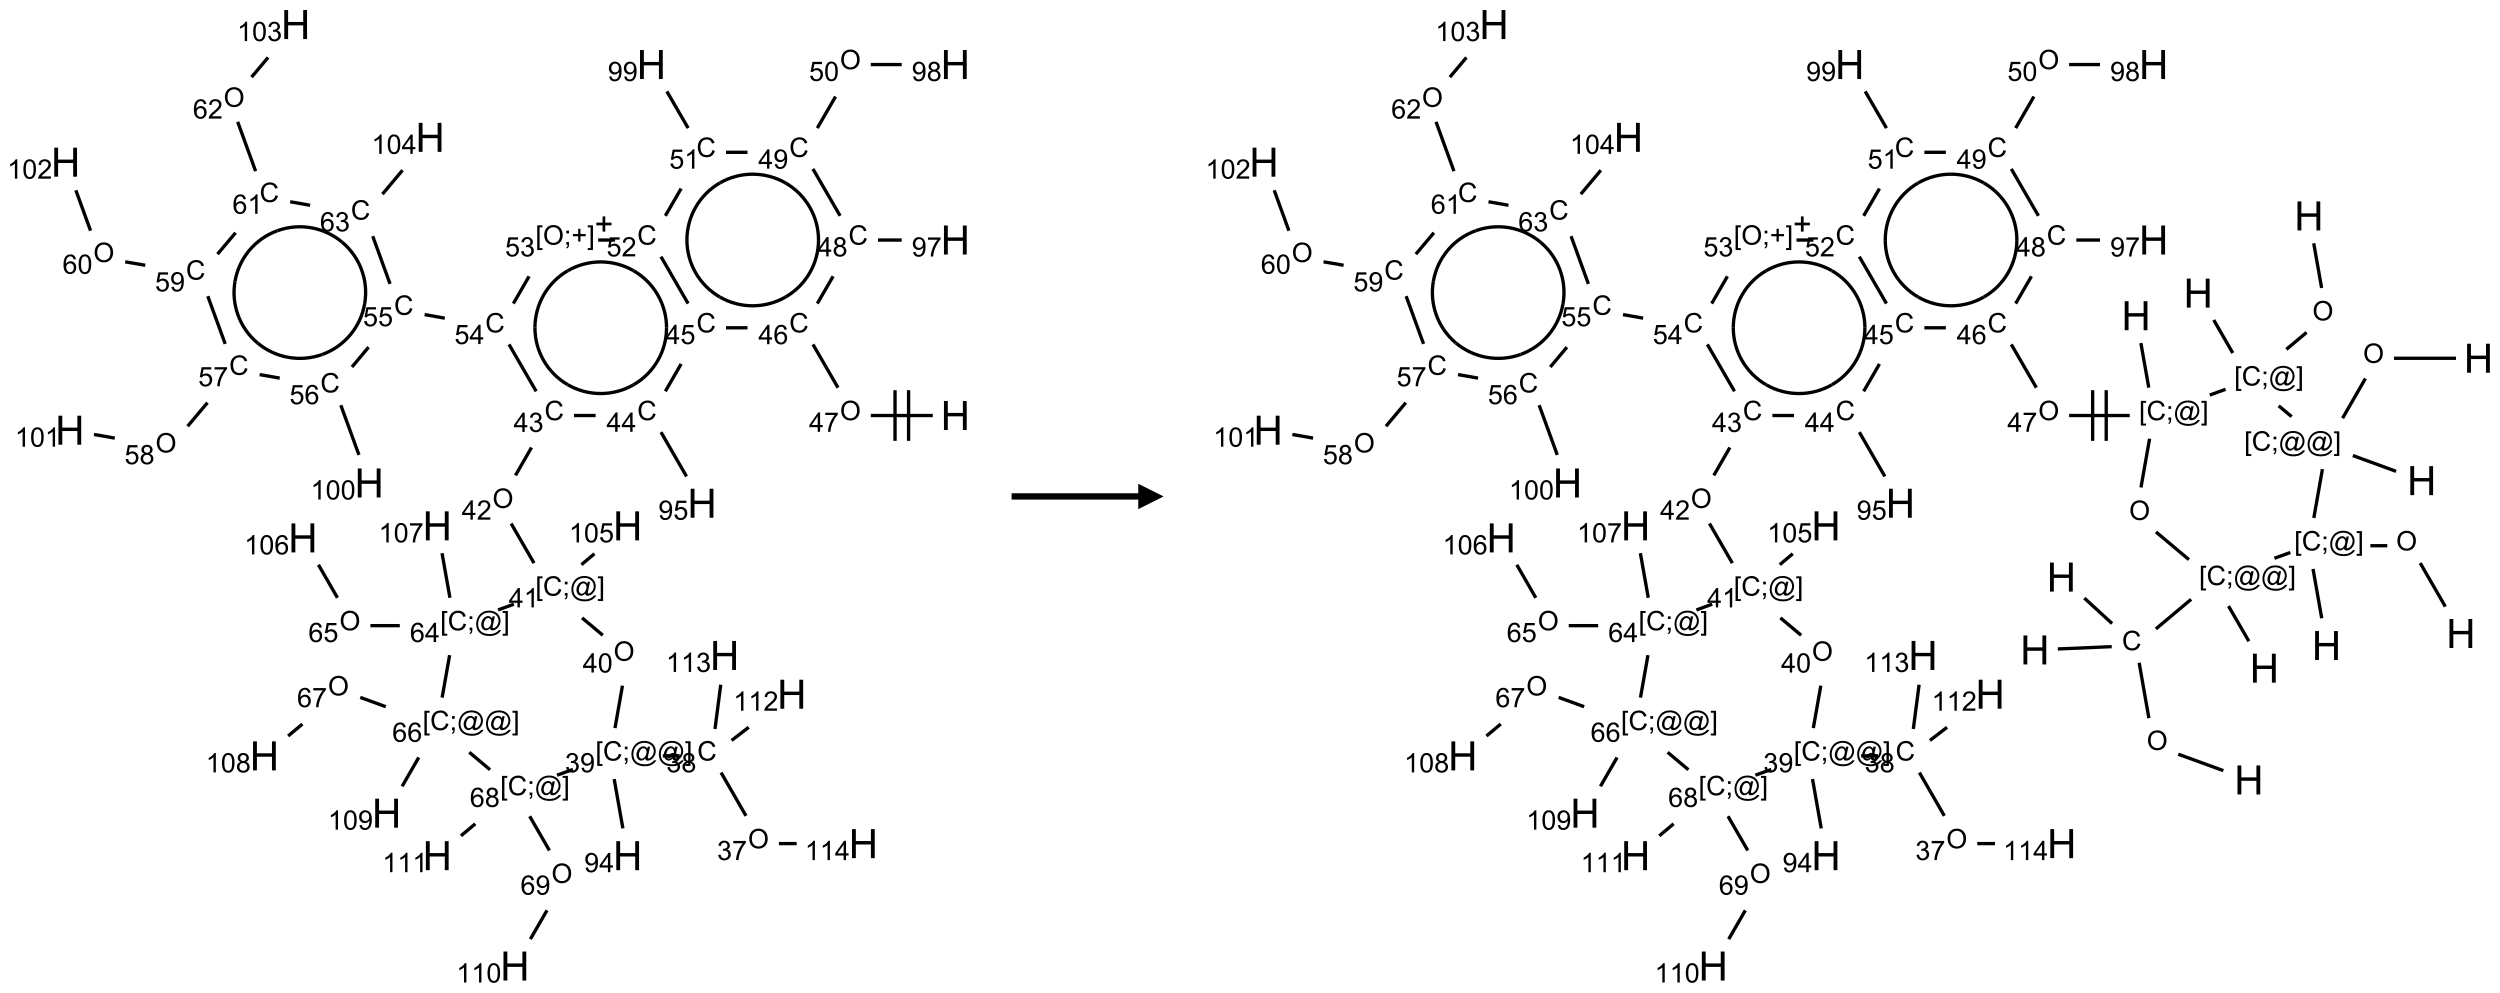 <?xml version="1.0" encoding="UTF-8"?>
<svg xmlns="http://www.w3.org/2000/svg" xmlns:xlink="http://www.w3.org/1999/xlink" width="987" height="392" viewBox="0 0 987 392">
<defs>
<g>
<g id="glyph-0-0">
<path d="M 2 0 L 2 -10 L 10 -10 L 10 0 Z M 2.25 -0.25 L 9.75 -0.25 L 9.75 -9.75 L 2.25 -9.75 Z M 2.25 -0.25 "/>
</g>
<g id="glyph-0-1">
<path d="M 1.281 0 L 1.281 -11.453 L 2.797 -11.453 L 2.797 -6.75 L 8.75 -6.75 L 8.75 -11.453 L 10.266 -11.453 L 10.266 0 L 8.75 0 L 8.75 -5.398 L 2.797 -5.398 L 2.797 0 Z M 1.281 0 "/>
</g>
<g id="glyph-1-0">
<path d="M 1.332 0 L 1.332 -6.668 L 6.668 -6.668 L 6.668 0 Z M 1.5 -0.168 L 6.5 -0.168 L 6.5 -6.5 L 1.5 -6.5 Z M 1.5 -0.168 "/>
</g>
<g id="glyph-1-1">
<path d="M 0.516 -3.719 C 0.516 -4.984 0.855 -5.977 1.535 -6.695 C 2.215 -7.414 3.094 -7.77 4.172 -7.77 C 4.875 -7.77 5.512 -7.602 6.078 -7.266 C 6.645 -6.93 7.074 -6.461 7.371 -5.855 C 7.668 -5.254 7.816 -4.57 7.816 -3.809 C 7.816 -3.035 7.66 -2.34 7.348 -1.73 C 7.035 -1.117 6.594 -0.656 6.02 -0.34 C 5.449 -0.027 4.828 0.129 4.168 0.129 C 3.449 0.129 2.805 -0.043 2.238 -0.391 C 1.672 -0.738 1.246 -1.211 0.953 -1.812 C 0.66 -2.414 0.516 -3.047 0.516 -3.719 Z M 1.559 -3.703 C 1.559 -2.781 1.805 -2.059 2.301 -1.527 C 2.793 -1 3.414 -0.734 4.16 -0.734 C 4.922 -0.734 5.547 -1 6.039 -1.535 C 6.531 -2.07 6.777 -2.828 6.777 -3.812 C 6.777 -4.434 6.672 -4.977 6.461 -5.441 C 6.25 -5.902 5.945 -6.262 5.539 -6.52 C 5.133 -6.773 4.68 -6.902 4.176 -6.902 C 3.461 -6.902 2.848 -6.656 2.332 -6.164 C 1.816 -5.672 1.559 -4.852 1.559 -3.703 Z M 1.559 -3.703 "/>
</g>
<g id="glyph-1-2">
<path d="M 3.449 0 L 3.449 -1.828 L 0.137 -1.828 L 0.137 -2.688 L 3.621 -7.637 L 4.387 -7.637 L 4.387 -2.688 L 5.418 -2.688 L 5.418 -1.828 L 4.387 -1.828 L 4.387 0 Z M 3.449 -2.688 L 3.449 -6.129 L 1.059 -2.688 Z M 3.449 -2.688 "/>
</g>
<g id="glyph-1-3">
<path d="M 0.504 -6.637 L 0.504 -7.535 L 5.449 -7.535 L 5.449 -6.809 C 4.961 -6.289 4.48 -5.602 4.004 -4.746 C 3.527 -3.887 3.156 -3.004 2.895 -2.098 C 2.707 -1.461 2.59 -0.762 2.535 0 L 1.574 0 C 1.582 -0.602 1.703 -1.328 1.926 -2.176 C 2.152 -3.027 2.477 -3.848 2.898 -4.637 C 3.32 -5.426 3.77 -6.094 4.246 -6.637 Z M 0.504 -6.637 "/>
</g>
<g id="glyph-1-4">
<path d="M 6.27 -2.676 L 7.281 -2.422 C 7.07 -1.594 6.688 -0.961 6.137 -0.523 C 5.586 -0.086 4.914 0.129 4.121 0.129 C 3.297 0.129 2.629 -0.039 2.113 -0.371 C 1.598 -0.707 1.203 -1.191 0.934 -1.828 C 0.664 -2.465 0.531 -3.145 0.531 -3.875 C 0.531 -4.672 0.684 -5.363 0.988 -5.957 C 1.293 -6.547 1.723 -6.996 2.285 -7.305 C 2.844 -7.613 3.461 -7.766 4.137 -7.766 C 4.898 -7.766 5.543 -7.57 6.062 -7.184 C 6.582 -6.793 6.945 -6.246 7.152 -5.543 L 6.156 -5.309 C 5.98 -5.863 5.723 -6.266 5.387 -6.52 C 5.051 -6.773 4.625 -6.902 4.113 -6.902 C 3.527 -6.902 3.039 -6.762 2.645 -6.48 C 2.25 -6.199 1.973 -5.82 1.812 -5.348 C 1.652 -4.871 1.574 -4.383 1.574 -3.879 C 1.574 -3.23 1.668 -2.664 1.855 -2.18 C 2.047 -1.695 2.34 -1.332 2.738 -1.094 C 3.137 -0.855 3.57 -0.734 4.035 -0.734 C 4.602 -0.734 5.082 -0.898 5.473 -1.223 C 5.867 -1.551 6.133 -2.035 6.27 -2.676 Z M 6.27 -2.676 "/>
</g>
<g id="glyph-1-5">
<path d="M 5.309 -5.766 L 4.375 -5.691 C 4.293 -6.059 4.172 -6.328 4.02 -6.496 C 3.766 -6.762 3.453 -6.895 3.082 -6.895 C 2.785 -6.895 2.523 -6.812 2.297 -6.645 C 2 -6.43 1.77 -6.117 1.598 -5.703 C 1.43 -5.289 1.34 -4.703 1.332 -3.938 C 1.559 -4.281 1.836 -4.535 2.16 -4.703 C 2.488 -4.871 2.828 -4.953 3.188 -4.953 C 3.812 -4.953 4.344 -4.723 4.785 -4.262 C 5.223 -3.801 5.441 -3.207 5.441 -2.48 C 5.441 -2 5.34 -1.555 5.133 -1.145 C 4.926 -0.73 4.641 -0.418 4.281 -0.199 C 3.922 0.02 3.512 0.129 3.051 0.129 C 2.27 0.129 1.633 -0.156 1.141 -0.73 C 0.648 -1.305 0.402 -2.254 0.402 -3.574 C 0.402 -5.051 0.672 -6.121 1.219 -6.793 C 1.695 -7.375 2.336 -7.668 3.141 -7.668 C 3.742 -7.668 4.234 -7.5 4.617 -7.16 C 5 -6.824 5.23 -6.359 5.309 -5.766 Z M 1.48 -2.473 C 1.48 -2.152 1.547 -1.844 1.684 -1.547 C 1.82 -1.25 2.016 -1.027 2.262 -0.871 C 2.508 -0.719 2.766 -0.641 3.035 -0.641 C 3.434 -0.641 3.773 -0.801 4.059 -1.121 C 4.344 -1.441 4.484 -1.875 4.484 -2.422 C 4.484 -2.949 4.344 -3.367 4.062 -3.668 C 3.781 -3.973 3.426 -4.125 3 -4.125 C 2.578 -4.125 2.219 -3.973 1.922 -3.668 C 1.625 -3.363 1.48 -2.969 1.48 -2.473 Z M 1.48 -2.473 "/>
</g>
<g id="glyph-1-6">
<path d="M 0.441 -2 L 1.426 -2.082 C 1.5 -1.605 1.668 -1.242 1.934 -1.004 C 2.199 -0.762 2.52 -0.641 2.895 -0.641 C 3.348 -0.641 3.73 -0.812 4.043 -1.152 C 4.355 -1.492 4.512 -1.941 4.512 -2.504 C 4.512 -3.039 4.359 -3.461 4.059 -3.77 C 3.758 -4.078 3.367 -4.234 2.879 -4.234 C 2.578 -4.234 2.305 -4.164 2.062 -4.027 C 1.82 -3.891 1.629 -3.715 1.488 -3.496 L 0.609 -3.609 L 1.348 -7.531 L 5.145 -7.531 L 5.145 -6.637 L 2.098 -6.637 L 1.688 -4.582 C 2.145 -4.902 2.625 -5.062 3.129 -5.062 C 3.797 -5.062 4.359 -4.832 4.816 -4.371 C 5.277 -3.91 5.504 -3.312 5.504 -2.59 C 5.504 -1.898 5.305 -1.301 4.902 -0.797 C 4.41 -0.18 3.742 0.129 2.895 0.129 C 2.199 0.129 1.633 -0.062 1.195 -0.453 C 0.758 -0.844 0.504 -1.359 0.441 -2 Z M 0.441 -2 "/>
</g>
<g id="glyph-1-7">
<path d="M 0.582 -1.766 L 1.484 -1.848 C 1.562 -1.426 1.707 -1.117 1.922 -0.926 C 2.137 -0.734 2.414 -0.641 2.75 -0.641 C 3.039 -0.641 3.289 -0.707 3.508 -0.84 C 3.727 -0.973 3.902 -1.148 4.043 -1.367 C 4.18 -1.586 4.297 -1.887 4.391 -2.262 C 4.484 -2.637 4.531 -3.016 4.531 -3.406 C 4.531 -3.449 4.531 -3.512 4.527 -3.594 C 4.34 -3.297 4.082 -3.055 3.758 -2.867 C 3.434 -2.68 3.082 -2.59 2.703 -2.59 C 2.07 -2.59 1.535 -2.816 1.098 -3.277 C 0.66 -3.734 0.441 -4.34 0.441 -5.09 C 0.441 -5.863 0.672 -6.484 1.129 -6.957 C 1.586 -7.43 2.156 -7.668 2.844 -7.668 C 3.34 -7.668 3.793 -7.531 4.207 -7.266 C 4.617 -7 4.93 -6.617 5.145 -6.121 C 5.355 -5.629 5.465 -4.91 5.465 -3.973 C 5.465 -2.996 5.359 -2.223 5.145 -1.645 C 4.934 -1.066 4.617 -0.625 4.199 -0.324 C 3.781 -0.02 3.293 0.129 2.73 0.129 C 2.133 0.129 1.645 -0.035 1.266 -0.367 C 0.887 -0.699 0.66 -1.164 0.582 -1.766 Z M 4.422 -5.137 C 4.422 -5.676 4.277 -6.102 3.992 -6.418 C 3.707 -6.734 3.359 -6.891 2.957 -6.891 C 2.543 -6.891 2.18 -6.719 1.871 -6.379 C 1.562 -6.039 1.406 -5.598 1.406 -5.059 C 1.406 -4.57 1.555 -4.176 1.848 -3.871 C 2.141 -3.566 2.5 -3.418 2.934 -3.418 C 3.367 -3.418 3.723 -3.57 4.004 -3.871 C 4.281 -4.176 4.422 -4.598 4.422 -5.137 Z M 4.422 -5.137 "/>
</g>
<g id="glyph-1-8">
<path d="M 0.449 -2.016 L 1.387 -2.141 C 1.492 -1.609 1.676 -1.227 1.934 -0.992 C 2.191 -0.758 2.508 -0.641 2.879 -0.641 C 3.32 -0.641 3.695 -0.793 3.996 -1.098 C 4.301 -1.402 4.453 -1.781 4.453 -2.234 C 4.453 -2.664 4.312 -3.02 4.031 -3.301 C 3.75 -3.578 3.391 -3.719 2.957 -3.719 C 2.781 -3.719 2.562 -3.684 2.297 -3.613 L 2.402 -4.438 C 2.465 -4.43 2.516 -4.426 2.551 -4.426 C 2.949 -4.426 3.312 -4.531 3.629 -4.738 C 3.949 -4.949 4.109 -5.27 4.109 -5.703 C 4.109 -6.047 3.992 -6.332 3.762 -6.559 C 3.527 -6.785 3.227 -6.895 2.859 -6.895 C 2.496 -6.895 2.191 -6.781 1.949 -6.551 C 1.707 -6.324 1.547 -5.98 1.48 -5.52 L 0.543 -5.688 C 0.656 -6.316 0.918 -6.805 1.324 -7.148 C 1.73 -7.492 2.234 -7.668 2.84 -7.668 C 3.254 -7.668 3.641 -7.578 3.988 -7.398 C 4.34 -7.219 4.609 -6.977 4.793 -6.668 C 4.98 -6.359 5.074 -6.031 5.074 -5.684 C 5.074 -5.352 4.984 -5.051 4.809 -4.781 C 4.629 -4.512 4.367 -4.297 4.02 -4.137 C 4.473 -4.031 4.824 -3.816 5.074 -3.488 C 5.324 -3.16 5.449 -2.75 5.449 -2.254 C 5.449 -1.59 5.203 -1.023 4.719 -0.559 C 4.234 -0.098 3.617 0.137 2.875 0.137 C 2.203 0.137 1.648 -0.062 1.207 -0.465 C 0.762 -0.863 0.512 -1.379 0.449 -2.016 Z M 0.449 -2.016 "/>
</g>
<g id="glyph-1-9">
<path d="M 5.371 -0.902 L 5.371 0 L 0.324 0 C 0.316 -0.227 0.352 -0.441 0.434 -0.652 C 0.562 -0.996 0.766 -1.332 1.051 -1.668 C 1.332 -2 1.742 -2.387 2.277 -2.824 C 3.105 -3.504 3.668 -4.043 3.957 -4.441 C 4.25 -4.84 4.395 -5.215 4.395 -5.566 C 4.395 -5.938 4.262 -6.254 3.996 -6.508 C 3.73 -6.762 3.387 -6.891 2.957 -6.891 C 2.508 -6.891 2.145 -6.754 1.875 -6.484 C 1.605 -6.215 1.469 -5.84 1.465 -5.359 L 0.5 -5.457 C 0.566 -6.176 0.812 -6.727 1.246 -7.102 C 1.676 -7.477 2.254 -7.668 2.98 -7.668 C 3.711 -7.668 4.293 -7.465 4.719 -7.059 C 5.145 -6.652 5.359 -6.148 5.359 -5.547 C 5.359 -5.242 5.297 -4.941 5.172 -4.645 C 5.047 -4.352 4.84 -4.039 4.551 -3.715 C 4.262 -3.387 3.777 -2.938 3.105 -2.371 C 2.543 -1.898 2.18 -1.578 2.02 -1.41 C 1.859 -1.242 1.73 -1.07 1.625 -0.902 Z M 5.371 -0.902 "/>
</g>
<g id="glyph-1-10">
<path d="M 0.723 2.121 L 0.723 -7.637 L 2.793 -7.637 L 2.793 -6.859 L 1.66 -6.859 L 1.66 1.344 L 2.793 1.344 L 2.793 2.121 Z M 0.723 2.121 "/>
</g>
<g id="glyph-1-11">
<path d="M 0.949 -4.465 L 0.949 -5.531 L 2.016 -5.531 L 2.016 -4.465 Z M 0.949 0 L 0.949 -1.066 L 2.016 -1.066 L 2.016 0 C 2.016 0.391 1.945 0.711 1.809 0.949 C 1.668 1.191 1.449 1.379 1.145 1.512 L 0.887 1.109 C 1.082 1.023 1.23 0.895 1.324 0.727 C 1.418 0.559 1.469 0.316 1.48 0 Z M 0.949 0 "/>
</g>
<g id="glyph-1-12">
<path d="M 6.047 -0.848 C 5.82 -0.59 5.57 -0.379 5.289 -0.223 C 5.008 -0.062 4.73 0.016 4.449 0.016 C 4.141 0.016 3.84 -0.074 3.547 -0.254 C 3.254 -0.434 3.02 -0.715 2.836 -1.09 C 2.652 -1.465 2.562 -1.875 2.562 -2.324 C 2.562 -2.875 2.703 -3.43 2.988 -3.98 C 3.27 -4.535 3.621 -4.953 4.043 -5.23 C 4.461 -5.508 4.871 -5.645 5.266 -5.645 C 5.566 -5.645 5.855 -5.566 6.129 -5.41 C 6.402 -5.25 6.641 -5.012 6.84 -4.688 L 7.016 -5.496 L 7.949 -5.496 L 7.199 -2 C 7.094 -1.516 7.043 -1.246 7.043 -1.191 C 7.043 -1.098 7.078 -1.02 7.148 -0.949 C 7.219 -0.883 7.305 -0.848 7.406 -0.848 C 7.59 -0.848 7.832 -0.953 8.129 -1.168 C 8.527 -1.445 8.84 -1.816 9.07 -2.285 C 9.301 -2.75 9.418 -3.234 9.418 -3.73 C 9.418 -4.309 9.27 -4.852 8.973 -5.355 C 8.676 -5.859 8.23 -6.262 7.645 -6.562 C 7.055 -6.863 6.406 -7.016 5.691 -7.016 C 4.879 -7.016 4.137 -6.824 3.465 -6.445 C 2.793 -6.066 2.273 -5.52 1.902 -4.809 C 1.535 -4.098 1.348 -3.34 1.348 -2.527 C 1.348 -1.676 1.535 -0.941 1.902 -0.328 C 2.273 0.285 2.809 0.742 3.508 1.035 C 4.207 1.328 4.984 1.473 5.832 1.473 C 6.742 1.473 7.504 1.32 8.121 1.016 C 8.734 0.711 9.195 0.34 9.5 -0.098 L 10.441 -0.098 C 10.266 0.266 9.961 0.637 9.531 1.016 C 9.102 1.395 8.59 1.695 7.996 1.914 C 7.402 2.133 6.688 2.246 5.848 2.246 C 5.078 2.246 4.367 2.145 3.715 1.949 C 3.066 1.75 2.512 1.453 2.051 1.055 C 1.594 0.656 1.25 0.199 1.016 -0.316 C 0.723 -0.973 0.578 -1.684 0.578 -2.441 C 0.578 -3.289 0.75 -4.098 1.098 -4.863 C 1.523 -5.805 2.125 -6.527 2.902 -7.027 C 3.684 -7.527 4.629 -7.777 5.738 -7.777 C 6.602 -7.777 7.375 -7.602 8.059 -7.246 C 8.746 -6.895 9.285 -6.371 9.684 -5.672 C 10.02 -5.07 10.188 -4.418 10.188 -3.715 C 10.188 -2.707 9.832 -1.812 9.125 -1.031 C 8.492 -0.328 7.801 0.02 7.051 0.02 C 6.812 0.02 6.617 -0.016 6.473 -0.09 C 6.324 -0.16 6.215 -0.266 6.145 -0.402 C 6.102 -0.488 6.066 -0.637 6.047 -0.848 Z M 3.527 -2.262 C 3.527 -1.785 3.641 -1.414 3.863 -1.152 C 4.09 -0.887 4.348 -0.754 4.641 -0.754 C 4.836 -0.754 5.039 -0.812 5.254 -0.93 C 5.469 -1.047 5.676 -1.219 5.871 -1.449 C 6.066 -1.676 6.23 -1.969 6.355 -2.32 C 6.48 -2.672 6.543 -3.027 6.543 -3.379 C 6.543 -3.852 6.426 -4.219 6.191 -4.48 C 5.957 -4.738 5.672 -4.871 5.332 -4.871 C 5.109 -4.871 4.902 -4.812 4.707 -4.699 C 4.512 -4.586 4.32 -4.406 4.137 -4.156 C 3.953 -3.906 3.805 -3.602 3.691 -3.246 C 3.582 -2.887 3.527 -2.559 3.527 -2.262 Z M 3.527 -2.262 "/>
</g>
<g id="glyph-1-13">
<path d="M 2.27 2.121 L 0.203 2.121 L 0.203 1.344 L 1.332 1.344 L 1.332 -6.859 L 0.203 -6.859 L 0.203 -7.637 L 2.27 -7.637 Z M 2.27 2.121 "/>
</g>
<g id="glyph-1-14">
<path d="M 3.973 0 L 3.035 0 L 3.035 -5.973 C 2.809 -5.758 2.516 -5.543 2.148 -5.328 C 1.781 -5.113 1.453 -4.953 1.16 -4.844 L 1.16 -5.75 C 1.684 -5.996 2.145 -6.297 2.535 -6.645 C 2.93 -6.996 3.207 -7.336 3.371 -7.668 L 3.973 -7.668 Z M 3.973 0 "/>
</g>
<g id="glyph-1-15">
<path d="M 0.441 -3.766 C 0.441 -4.668 0.535 -5.395 0.723 -5.945 C 0.906 -6.496 1.184 -6.922 1.551 -7.219 C 1.918 -7.516 2.375 -7.668 2.934 -7.668 C 3.344 -7.668 3.703 -7.586 4.012 -7.418 C 4.32 -7.254 4.574 -7.016 4.777 -6.707 C 4.977 -6.395 5.137 -6.016 5.25 -5.57 C 5.363 -5.125 5.422 -4.523 5.422 -3.766 C 5.422 -2.871 5.328 -2.148 5.145 -1.598 C 4.961 -1.047 4.688 -0.621 4.32 -0.32 C 3.953 -0.02 3.492 0.129 2.934 0.129 C 2.195 0.129 1.617 -0.133 1.199 -0.66 C 0.695 -1.297 0.441 -2.332 0.441 -3.766 Z M 1.406 -3.766 C 1.406 -2.512 1.555 -1.68 1.848 -1.262 C 2.141 -0.848 2.5 -0.641 2.934 -0.641 C 3.363 -0.641 3.727 -0.848 4.02 -1.266 C 4.312 -1.684 4.457 -2.516 4.457 -3.766 C 4.457 -5.023 4.312 -5.859 4.02 -6.27 C 3.727 -6.684 3.359 -6.891 2.922 -6.891 C 2.492 -6.891 2.148 -6.707 1.891 -6.344 C 1.566 -5.879 1.406 -5.02 1.406 -3.766 Z M 1.406 -3.766 "/>
</g>
<g id="glyph-1-16">
<path d="M 1.887 -4.141 C 1.496 -4.281 1.207 -4.484 1.02 -4.75 C 0.832 -5.016 0.738 -5.328 0.738 -5.699 C 0.738 -6.254 0.938 -6.719 1.34 -7.098 C 1.738 -7.477 2.27 -7.668 2.934 -7.668 C 3.598 -7.668 4.137 -7.473 4.543 -7.086 C 4.949 -6.699 5.152 -6.227 5.152 -5.672 C 5.152 -5.316 5.059 -5.008 4.871 -4.746 C 4.688 -4.484 4.406 -4.281 4.027 -4.141 C 4.496 -3.988 4.852 -3.742 5.098 -3.402 C 5.34 -3.062 5.465 -2.656 5.465 -2.184 C 5.465 -1.531 5.234 -0.98 4.77 -0.535 C 4.309 -0.09 3.703 0.129 2.949 0.129 C 2.195 0.129 1.586 -0.094 1.125 -0.539 C 0.664 -0.984 0.434 -1.543 0.434 -2.207 C 0.434 -2.703 0.559 -3.121 0.809 -3.457 C 1.062 -3.793 1.422 -4.02 1.887 -4.141 Z M 1.699 -5.73 C 1.699 -5.367 1.812 -5.074 2.047 -4.844 C 2.281 -4.613 2.582 -4.5 2.953 -4.5 C 3.312 -4.5 3.609 -4.613 3.84 -4.84 C 4.07 -5.066 4.188 -5.348 4.188 -5.676 C 4.188 -6.02 4.07 -6.309 3.832 -6.543 C 3.594 -6.777 3.297 -6.895 2.941 -6.895 C 2.586 -6.895 2.289 -6.781 2.051 -6.551 C 1.816 -6.324 1.699 -6.047 1.699 -5.73 Z M 1.395 -2.203 C 1.395 -1.938 1.461 -1.676 1.586 -1.426 C 1.711 -1.176 1.902 -0.984 2.152 -0.848 C 2.402 -0.711 2.672 -0.641 2.957 -0.641 C 3.406 -0.641 3.777 -0.785 4.066 -1.074 C 4.359 -1.363 4.504 -1.727 4.504 -2.172 C 4.504 -2.625 4.355 -2.996 4.055 -3.293 C 3.754 -3.586 3.379 -3.734 2.926 -3.734 C 2.484 -3.734 2.121 -3.59 1.832 -3.297 C 1.543 -3.004 1.395 -2.641 1.395 -2.203 Z M 1.395 -2.203 "/>
</g>
<g id="glyph-1-17">
<path d="M 2.672 -1.234 L 2.672 -3.328 L 0.594 -3.328 L 0.594 -4.203 L 2.672 -4.203 L 2.672 -6.281 L 3.559 -6.281 L 3.559 -4.203 L 5.637 -4.203 L 5.637 -3.328 L 3.559 -3.328 L 3.559 -1.234 Z M 2.672 -1.234 "/>
</g>
</g>
</defs>
<path fill="none" stroke-width="0.033" stroke-linecap="butt" stroke-linejoin="miter" stroke="rgb(0%, 0%, 0%)" stroke-opacity="1" stroke-miterlimit="10" d="M 8.559 3.859 L 7.947 3.859 " transform="matrix(40, 0, 0, 40, 25.912, 9.689)"/>
<path fill="none" stroke-width="0.033" stroke-linecap="butt" stroke-linejoin="miter" stroke="rgb(0%, 0%, 0%)" stroke-opacity="1" stroke-miterlimit="10" d="M 8.186 3.609 L 8.186 4.109 " transform="matrix(40, 0, 0, 40, 25.912, 9.689)"/>
<path fill="none" stroke-width="0.033" stroke-linecap="butt" stroke-linejoin="miter" stroke="rgb(0%, 0%, 0%)" stroke-opacity="1" stroke-miterlimit="10" d="M 8.32 3.609 L 8.32 4.109 " transform="matrix(40, 0, 0, 40, 25.912, 9.689)"/>
<path fill="none" stroke-width="0.033" stroke-linecap="butt" stroke-linejoin="miter" stroke="rgb(0%, 0%, 0%)" stroke-opacity="1" stroke-miterlimit="10" d="M 7.623 3.584 L 7.376 3.157 " transform="matrix(40, 0, 0, 40, 25.912, 9.689)"/>
<path fill="none" stroke-width="0.033" stroke-linecap="butt" stroke-linejoin="miter" stroke="rgb(0%, 0%, 0%)" stroke-opacity="1" stroke-miterlimit="10" d="M 6.73 2.993 L 6.518 2.993 " transform="matrix(40, 0, 0, 40, 25.912, 9.689)"/>
<path fill="none" stroke-width="0.033" stroke-linecap="butt" stroke-linejoin="miter" stroke="rgb(0%, 0%, 0%)" stroke-opacity="1" stroke-miterlimit="10" d="M 6.075 3.35 L 5.919 3.62 " transform="matrix(40, 0, 0, 40, 25.912, 9.689)"/>
<path fill="none" stroke-width="0.033" stroke-linecap="butt" stroke-linejoin="miter" stroke="rgb(0%, 0%, 0%)" stroke-opacity="1" stroke-miterlimit="10" d="M 5.876 4.023 L 6.128 4.46 " transform="matrix(40, 0, 0, 40, 25.912, 9.689)"/>
<path fill="none" stroke-width="0.033" stroke-linecap="butt" stroke-linejoin="miter" stroke="rgb(0%, 0%, 0%)" stroke-opacity="1" stroke-miterlimit="10" d="M 5.231 3.859 L 5.018 3.859 " transform="matrix(40, 0, 0, 40, 25.912, 9.689)"/>
<path fill="none" stroke-width="0.033" stroke-linecap="butt" stroke-linejoin="miter" stroke="rgb(0%, 0%, 0%)" stroke-opacity="1" stroke-miterlimit="10" d="M 4.598 4.175 L 4.44 4.45 " transform="matrix(40, 0, 0, 40, 25.912, 9.689)"/>
<path fill="none" stroke-width="0.033" stroke-linecap="butt" stroke-linejoin="miter" stroke="rgb(0%, 0%, 0%)" stroke-opacity="1" stroke-miterlimit="10" d="M 4.397 4.925 L 4.623 5.316 " transform="matrix(40, 0, 0, 40, 25.912, 9.689)"/>
<path fill="none" stroke-width="0.033" stroke-linecap="butt" stroke-linejoin="miter" stroke="rgb(0%, 0%, 0%)" stroke-opacity="1" stroke-miterlimit="10" d="M 5.091 5.331 L 5.219 5.223 " transform="matrix(40, 0, 0, 40, 25.912, 9.689)"/>
<path fill="none" stroke-width="0.033" stroke-linecap="butt" stroke-linejoin="miter" stroke="rgb(0%, 0%, 0%)" stroke-opacity="1" stroke-miterlimit="10" d="M 5.097 5.856 L 5.302 6.028 " transform="matrix(40, 0, 0, 40, 25.912, 9.689)"/>
<path fill="none" stroke-width="0.033" stroke-linecap="butt" stroke-linejoin="miter" stroke="rgb(0%, 0%, 0%)" stroke-opacity="1" stroke-miterlimit="10" d="M 5.496 6.525 L 5.422 6.944 " transform="matrix(40, 0, 0, 40, 25.912, 9.689)"/>
<path fill="none" stroke-width="0.033" stroke-linecap="butt" stroke-linejoin="miter" stroke="rgb(0%, 0%, 0%)" stroke-opacity="1" stroke-miterlimit="10" d="M 5.894 7.218 L 6.061 7.218 " transform="matrix(40, 0, 0, 40, 25.912, 9.689)"/>
<path fill="none" stroke-width="0.033" stroke-linecap="butt" stroke-linejoin="miter" stroke="rgb(0%, 0%, 0%)" stroke-opacity="1" stroke-miterlimit="10" d="M 6.469 7.383 L 6.715 7.81 " transform="matrix(40, 0, 0, 40, 25.912, 9.689)"/>
<path fill="none" stroke-width="0.033" stroke-linecap="butt" stroke-linejoin="miter" stroke="rgb(0%, 0%, 0%)" stroke-opacity="1" stroke-miterlimit="10" d="M 7.04 8.084 L 7.215 8.084 " transform="matrix(40, 0, 0, 40, 25.912, 9.689)"/>
<path fill="none" stroke-width="0.033" stroke-linecap="butt" stroke-linejoin="miter" stroke="rgb(0%, 0%, 0%)" stroke-opacity="1" stroke-miterlimit="10" d="M 6.573 7.066 L 6.742 6.936 " transform="matrix(40, 0, 0, 40, 25.912, 9.689)"/>
<path fill="none" stroke-width="0.033" stroke-linecap="butt" stroke-linejoin="miter" stroke="rgb(0%, 0%, 0%)" stroke-opacity="1" stroke-miterlimit="10" d="M 6.409 6.953 L 6.466 6.516 " transform="matrix(40, 0, 0, 40, 25.912, 9.689)"/>
<path fill="none" stroke-width="0.033" stroke-linecap="butt" stroke-linejoin="miter" stroke="rgb(0%, 0%, 0%)" stroke-opacity="1" stroke-miterlimit="10" d="M 5.414 7.447 L 5.5 7.934 " transform="matrix(40, 0, 0, 40, 25.912, 9.689)"/>
<path fill="none" stroke-width="0.033" stroke-linecap="butt" stroke-linejoin="miter" stroke="rgb(0%, 0%, 0%)" stroke-opacity="1" stroke-miterlimit="10" d="M 5.007 7.352 L 4.85 7.409 " transform="matrix(40, 0, 0, 40, 25.912, 9.689)"/>
<path fill="none" stroke-width="0.033" stroke-linecap="butt" stroke-linejoin="miter" stroke="rgb(0%, 0%, 0%)" stroke-opacity="1" stroke-miterlimit="10" d="M 4.58 7.814 L 4.775 8.152 " transform="matrix(40, 0, 0, 40, 25.912, 9.689)"/>
<path fill="none" stroke-width="0.033" stroke-linecap="butt" stroke-linejoin="miter" stroke="rgb(0%, 0%, 0%)" stroke-opacity="1" stroke-miterlimit="10" d="M 4.751 8.743 L 4.587 9.027 " transform="matrix(40, 0, 0, 40, 25.912, 9.689)"/>
<path fill="none" stroke-width="0.033" stroke-linecap="butt" stroke-linejoin="miter" stroke="rgb(0%, 0%, 0%)" stroke-opacity="1" stroke-miterlimit="10" d="M 4.043 7.889 L 3.902 8.007 " transform="matrix(40, 0, 0, 40, 25.912, 9.689)"/>
<path fill="none" stroke-width="0.033" stroke-linecap="butt" stroke-linejoin="miter" stroke="rgb(0%, 0%, 0%)" stroke-opacity="1" stroke-miterlimit="10" d="M 4.189 7.355 L 3.984 7.183 " transform="matrix(40, 0, 0, 40, 25.912, 9.689)"/>
<path fill="none" stroke-width="0.033" stroke-linecap="butt" stroke-linejoin="miter" stroke="rgb(0%, 0%, 0%)" stroke-opacity="1" stroke-miterlimit="10" d="M 3.16 6.733 L 2.908 6.641 " transform="matrix(40, 0, 0, 40, 25.912, 9.689)"/>
<path fill="none" stroke-width="0.033" stroke-linecap="butt" stroke-linejoin="miter" stroke="rgb(0%, 0%, 0%)" stroke-opacity="1" stroke-miterlimit="10" d="M 2.337 6.904 L 2.196 7.022 " transform="matrix(40, 0, 0, 40, 25.912, 9.689)"/>
<path fill="none" stroke-width="0.033" stroke-linecap="butt" stroke-linejoin="miter" stroke="rgb(0%, 0%, 0%)" stroke-opacity="1" stroke-miterlimit="10" d="M 3.485 7.234 L 3.321 7.519 " transform="matrix(40, 0, 0, 40, 25.912, 9.689)"/>
<path fill="none" stroke-width="0.033" stroke-linecap="butt" stroke-linejoin="miter" stroke="rgb(0%, 0%, 0%)" stroke-opacity="1" stroke-miterlimit="10" d="M 3.716 6.643 L 3.79 6.224 " transform="matrix(40, 0, 0, 40, 25.912, 9.689)"/>
<path fill="none" stroke-width="0.033" stroke-linecap="butt" stroke-linejoin="miter" stroke="rgb(0%, 0%, 0%)" stroke-opacity="1" stroke-miterlimit="10" d="M 4.268 5.778 L 4.424 5.721 " transform="matrix(40, 0, 0, 40, 25.912, 9.689)"/>
<path fill="none" stroke-width="0.033" stroke-linecap="butt" stroke-linejoin="miter" stroke="rgb(0%, 0%, 0%)" stroke-opacity="1" stroke-miterlimit="10" d="M 3.298 5.933 L 3.008 5.933 " transform="matrix(40, 0, 0, 40, 25.912, 9.689)"/>
<path fill="none" stroke-width="0.033" stroke-linecap="butt" stroke-linejoin="miter" stroke="rgb(0%, 0%, 0%)" stroke-opacity="1" stroke-miterlimit="10" d="M 2.683 5.658 L 2.495 5.332 " transform="matrix(40, 0, 0, 40, 25.912, 9.689)"/>
<path fill="none" stroke-width="0.033" stroke-linecap="butt" stroke-linejoin="miter" stroke="rgb(0%, 0%, 0%)" stroke-opacity="1" stroke-miterlimit="10" d="M 3.793 5.658 L 3.715 5.218 " transform="matrix(40, 0, 0, 40, 25.912, 9.689)"/>
<path fill="none" stroke-width="0.033" stroke-linecap="butt" stroke-linejoin="miter" stroke="rgb(0%, 0%, 0%)" stroke-opacity="1" stroke-miterlimit="10" d="M 4.644 3.62 L 4.376 3.157 " transform="matrix(40, 0, 0, 40, 25.912, 9.689)"/>
<path fill="none" stroke-width="0.033" stroke-linecap="butt" stroke-linejoin="miter" stroke="rgb(0%, 0%, 0%)" stroke-opacity="1" stroke-miterlimit="10" d="M 3.742 2.898 L 3.543 2.863 " transform="matrix(40, 0, 0, 40, 25.912, 9.689)"/>
<path fill="none" stroke-width="0.033" stroke-linecap="butt" stroke-linejoin="miter" stroke="rgb(0%, 0%, 0%)" stroke-opacity="1" stroke-miterlimit="10" d="M 2.99 3.184 L 2.826 3.38 " transform="matrix(40, 0, 0, 40, 25.912, 9.689)"/>
<path fill="none" stroke-width="0.033" stroke-linecap="butt" stroke-linejoin="miter" stroke="rgb(0%, 0%, 0%)" stroke-opacity="1" stroke-miterlimit="10" d="M 2.716 3.757 L 2.895 4.248 " transform="matrix(40, 0, 0, 40, 25.912, 9.689)"/>
<path fill="none" stroke-width="0.033" stroke-linecap="butt" stroke-linejoin="miter" stroke="rgb(0%, 0%, 0%)" stroke-opacity="1" stroke-miterlimit="10" d="M 2.113 3.49 L 1.915 3.455 " transform="matrix(40, 0, 0, 40, 25.912, 9.689)"/>
<path fill="none" stroke-width="0.033" stroke-linecap="butt" stroke-linejoin="miter" stroke="rgb(0%, 0%, 0%)" stroke-opacity="1" stroke-miterlimit="10" d="M 1.4 3.732 L 1.204 3.965 " transform="matrix(40, 0, 0, 40, 25.912, 9.689)"/>
<path fill="none" stroke-width="0.033" stroke-linecap="butt" stroke-linejoin="miter" stroke="rgb(0%, 0%, 0%)" stroke-opacity="1" stroke-miterlimit="10" d="M 0.485 4.082 L 0.28 4.046 " transform="matrix(40, 0, 0, 40, 25.912, 9.689)"/>
<path fill="none" stroke-width="0.033" stroke-linecap="butt" stroke-linejoin="miter" stroke="rgb(0%, 0%, 0%)" stroke-opacity="1" stroke-miterlimit="10" d="M 1.575 3.152 L 1.403 2.681 " transform="matrix(40, 0, 0, 40, 25.912, 9.689)"/>
<path fill="none" stroke-width="0.033" stroke-linecap="butt" stroke-linejoin="miter" stroke="rgb(0%, 0%, 0%)" stroke-opacity="1" stroke-miterlimit="10" d="M 0.786 2.376 L 0.588 2.342 " transform="matrix(40, 0, 0, 40, 25.912, 9.689)"/>
<path fill="none" stroke-width="0.033" stroke-linecap="butt" stroke-linejoin="miter" stroke="rgb(0%, 0%, 0%)" stroke-opacity="1" stroke-miterlimit="10" d="M 0.246 2.035 L 0.101 1.636 " transform="matrix(40, 0, 0, 40, 25.912, 9.689)"/>
<path fill="none" stroke-width="0.033" stroke-linecap="butt" stroke-linejoin="miter" stroke="rgb(0%, 0%, 0%)" stroke-opacity="1" stroke-miterlimit="10" d="M 1.499 2.266 L 1.677 2.055 " transform="matrix(40, 0, 0, 40, 25.912, 9.689)"/>
<path fill="none" stroke-width="0.033" stroke-linecap="butt" stroke-linejoin="miter" stroke="rgb(0%, 0%, 0%)" stroke-opacity="1" stroke-miterlimit="10" d="M 1.875 1.447 L 1.698 0.96 " transform="matrix(40, 0, 0, 40, 25.912, 9.689)"/>
<path fill="none" stroke-width="0.033" stroke-linecap="butt" stroke-linejoin="miter" stroke="rgb(0%, 0%, 0%)" stroke-opacity="1" stroke-miterlimit="10" d="M 1.835 0.519 L 1.998 0.325 " transform="matrix(40, 0, 0, 40, 25.912, 9.689)"/>
<path fill="none" stroke-width="0.033" stroke-linecap="butt" stroke-linejoin="miter" stroke="rgb(0%, 0%, 0%)" stroke-opacity="1" stroke-miterlimit="10" d="M 2.216 1.749 L 2.413 1.784 " transform="matrix(40, 0, 0, 40, 25.912, 9.689)"/>
<path fill="none" stroke-width="0.033" stroke-linecap="butt" stroke-linejoin="miter" stroke="rgb(0%, 0%, 0%)" stroke-opacity="1" stroke-miterlimit="10" d="M 3.031 2.089 L 3.202 2.56 " transform="matrix(40, 0, 0, 40, 25.912, 9.689)"/>
<path fill="none" stroke-width="0.033" stroke-linecap="butt" stroke-linejoin="miter" stroke="rgb(0%, 0%, 0%)" stroke-opacity="1" stroke-miterlimit="10" d="M 3.127 1.674 L 3.325 1.438 " transform="matrix(40, 0, 0, 40, 25.912, 9.689)"/>
<path fill="none" stroke-width="0.033" stroke-linecap="butt" stroke-linejoin="miter" stroke="rgb(0%, 0%, 0%)" stroke-opacity="1" stroke-miterlimit="10" d="M 4.419 2.754 L 4.574 2.485 " transform="matrix(40, 0, 0, 40, 25.912, 9.689)"/>
<path fill="none" stroke-width="0.033" stroke-linecap="butt" stroke-linejoin="miter" stroke="rgb(0%, 0%, 0%)" stroke-opacity="1" stroke-miterlimit="10" d="M 5.256 2.127 L 5.423 2.127 " transform="matrix(40, 0, 0, 40, 25.912, 9.689)"/>
<path fill="none" stroke-width="0.033" stroke-linecap="butt" stroke-linejoin="miter" stroke="rgb(0%, 0%, 0%)" stroke-opacity="1" stroke-miterlimit="10" d="M 5.876 2.291 L 6.144 2.754 " transform="matrix(40, 0, 0, 40, 25.912, 9.689)"/>
<path fill="none" stroke-width="0.033" stroke-linecap="butt" stroke-linejoin="miter" stroke="rgb(0%, 0%, 0%)" stroke-opacity="1" stroke-miterlimit="10" d="M 5.919 1.888 L 6.075 1.619 " transform="matrix(40, 0, 0, 40, 25.912, 9.689)"/>
<path fill="none" stroke-width="0.033" stroke-linecap="butt" stroke-linejoin="miter" stroke="rgb(0%, 0%, 0%)" stroke-opacity="1" stroke-miterlimit="10" d="M 6.144 1.022 L 5.934 0.66 " transform="matrix(40, 0, 0, 40, 25.912, 9.689)"/>
<path fill="none" stroke-width="0.033" stroke-linecap="butt" stroke-linejoin="miter" stroke="rgb(0%, 0%, 0%)" stroke-opacity="1" stroke-miterlimit="10" d="M 6.518 1.261 L 6.73 1.261 " transform="matrix(40, 0, 0, 40, 25.912, 9.689)"/>
<path fill="none" stroke-width="0.033" stroke-linecap="butt" stroke-linejoin="miter" stroke="rgb(0%, 0%, 0%)" stroke-opacity="1" stroke-miterlimit="10" d="M 7.419 1.022 L 7.599 0.711 " transform="matrix(40, 0, 0, 40, 25.912, 9.689)"/>
<path fill="none" stroke-width="0.033" stroke-linecap="butt" stroke-linejoin="miter" stroke="rgb(0%, 0%, 0%)" stroke-opacity="1" stroke-miterlimit="10" d="M 7.947 0.395 L 8.252 0.395 " transform="matrix(40, 0, 0, 40, 25.912, 9.689)"/>
<path fill="none" stroke-width="0.033" stroke-linecap="butt" stroke-linejoin="miter" stroke="rgb(0%, 0%, 0%)" stroke-opacity="1" stroke-miterlimit="10" d="M 7.376 1.425 L 7.644 1.888 " transform="matrix(40, 0, 0, 40, 25.912, 9.689)"/>
<path fill="none" stroke-width="0.033" stroke-linecap="butt" stroke-linejoin="miter" stroke="rgb(0%, 0%, 0%)" stroke-opacity="1" stroke-miterlimit="10" d="M 7.575 2.485 L 7.419 2.754 " transform="matrix(40, 0, 0, 40, 25.912, 9.689)"/>
<path fill="none" stroke-width="0.033" stroke-linecap="butt" stroke-linejoin="miter" stroke="rgb(0%, 0%, 0%)" stroke-opacity="1" stroke-miterlimit="10" d="M 8.018 2.127 L 8.252 2.127 " transform="matrix(40, 0, 0, 40, 25.912, 9.689)"/>
<path fill="none" stroke-width="0.033" stroke-linecap="butt" stroke-linejoin="miter" stroke="rgb(0%, 0%, 0%)" stroke-opacity="1" stroke-miterlimit="10" d="M 7.106 2.689 C 6.905 2.805 6.657 2.805 6.456 2.689 " transform="matrix(40, 0, 0, 40, 25.912, 9.689)"/>
<path fill="none" stroke-width="0.033" stroke-linecap="butt" stroke-linejoin="miter" stroke="rgb(0%, 0%, 0%)" stroke-opacity="1" stroke-miterlimit="10" d="M 7.431 2.127 C 7.431 2.359 7.307 2.573 7.106 2.689 " transform="matrix(40, 0, 0, 40, 25.912, 9.689)"/>
<path fill="none" stroke-width="0.033" stroke-linecap="butt" stroke-linejoin="miter" stroke="rgb(0%, 0%, 0%)" stroke-opacity="1" stroke-miterlimit="10" d="M 7.106 1.564 C 7.307 1.68 7.431 1.895 7.431 2.127 " transform="matrix(40, 0, 0, 40, 25.912, 9.689)"/>
<path fill="none" stroke-width="0.033" stroke-linecap="butt" stroke-linejoin="miter" stroke="rgb(0%, 0%, 0%)" stroke-opacity="1" stroke-miterlimit="10" d="M 6.456 1.564 C 6.657 1.448 6.905 1.448 7.106 1.564 " transform="matrix(40, 0, 0, 40, 25.912, 9.689)"/>
<path fill="none" stroke-width="0.033" stroke-linecap="butt" stroke-linejoin="miter" stroke="rgb(0%, 0%, 0%)" stroke-opacity="1" stroke-miterlimit="10" d="M 6.132 2.127 C 6.132 1.895 6.256 1.68 6.456 1.564 " transform="matrix(40, 0, 0, 40, 25.912, 9.689)"/>
<path fill="none" stroke-width="0.033" stroke-linecap="butt" stroke-linejoin="miter" stroke="rgb(0%, 0%, 0%)" stroke-opacity="1" stroke-miterlimit="10" d="M 6.456 2.689 C 6.256 2.573 6.132 2.359 6.132 2.127 " transform="matrix(40, 0, 0, 40, 25.912, 9.689)"/>
<path fill="none" stroke-width="0.033" stroke-linecap="butt" stroke-linejoin="miter" stroke="rgb(0%, 0%, 0%)" stroke-opacity="1" stroke-miterlimit="10" d="M 5.931 2.993 C 5.931 3.225 5.807 3.439 5.606 3.555 " transform="matrix(40, 0, 0, 40, 25.912, 9.689)"/>
<path fill="none" stroke-width="0.033" stroke-linecap="butt" stroke-linejoin="miter" stroke="rgb(0%, 0%, 0%)" stroke-opacity="1" stroke-miterlimit="10" d="M 5.606 2.43 C 5.807 2.546 5.931 2.761 5.931 2.993 " transform="matrix(40, 0, 0, 40, 25.912, 9.689)"/>
<path fill="none" stroke-width="0.033" stroke-linecap="butt" stroke-linejoin="miter" stroke="rgb(0%, 0%, 0%)" stroke-opacity="1" stroke-miterlimit="10" d="M 4.956 2.43 C 5.157 2.314 5.405 2.314 5.606 2.43 " transform="matrix(40, 0, 0, 40, 25.912, 9.689)"/>
<path fill="none" stroke-width="0.033" stroke-linecap="butt" stroke-linejoin="miter" stroke="rgb(0%, 0%, 0%)" stroke-opacity="1" stroke-miterlimit="10" d="M 4.632 2.993 C 4.632 2.761 4.756 2.546 4.956 2.43 " transform="matrix(40, 0, 0, 40, 25.912, 9.689)"/>
<path fill="none" stroke-width="0.033" stroke-linecap="butt" stroke-linejoin="miter" stroke="rgb(0%, 0%, 0%)" stroke-opacity="1" stroke-miterlimit="10" d="M 4.956 3.555 C 4.756 3.439 4.632 3.225 4.632 2.993 " transform="matrix(40, 0, 0, 40, 25.912, 9.689)"/>
<path fill="none" stroke-width="0.033" stroke-linecap="butt" stroke-linejoin="miter" stroke="rgb(0%, 0%, 0%)" stroke-opacity="1" stroke-miterlimit="10" d="M 5.606 3.555 C 5.405 3.671 5.157 3.671 4.956 3.555 " transform="matrix(40, 0, 0, 40, 25.912, 9.689)"/>
<path fill="none" stroke-width="0.033" stroke-linecap="butt" stroke-linejoin="miter" stroke="rgb(0%, 0%, 0%)" stroke-opacity="1" stroke-miterlimit="10" d="M 2.951 2.758 C 2.911 2.987 2.752 3.176 2.534 3.256 " transform="matrix(40, 0, 0, 40, 25.912, 9.689)"/>
<path fill="none" stroke-width="0.033" stroke-linecap="butt" stroke-linejoin="miter" stroke="rgb(0%, 0%, 0%)" stroke-opacity="1" stroke-miterlimit="10" d="M 2.729 2.148 C 2.907 2.297 2.992 2.53 2.951 2.758 " transform="matrix(40, 0, 0, 40, 25.912, 9.689)"/>
<path fill="none" stroke-width="0.033" stroke-linecap="butt" stroke-linejoin="miter" stroke="rgb(0%, 0%, 0%)" stroke-opacity="1" stroke-miterlimit="10" d="M 2.09 2.035 C 2.308 1.956 2.551 1.999 2.729 2.148 " transform="matrix(40, 0, 0, 40, 25.912, 9.689)"/>
<path fill="none" stroke-width="0.033" stroke-linecap="butt" stroke-linejoin="miter" stroke="rgb(0%, 0%, 0%)" stroke-opacity="1" stroke-miterlimit="10" d="M 1.672 2.533 C 1.712 2.304 1.871 2.114 2.09 2.035 " transform="matrix(40, 0, 0, 40, 25.912, 9.689)"/>
<path fill="none" stroke-width="0.033" stroke-linecap="butt" stroke-linejoin="miter" stroke="rgb(0%, 0%, 0%)" stroke-opacity="1" stroke-miterlimit="10" d="M 1.894 3.143 C 1.716 2.994 1.632 2.761 1.672 2.533 " transform="matrix(40, 0, 0, 40, 25.912, 9.689)"/>
<path fill="none" stroke-width="0.033" stroke-linecap="butt" stroke-linejoin="miter" stroke="rgb(0%, 0%, 0%)" stroke-opacity="1" stroke-miterlimit="10" d="M 2.534 3.256 C 2.316 3.335 2.072 3.292 1.894 3.143 " transform="matrix(40, 0, 0, 40, 25.912, 9.689)"/>
<g fill="rgb(0%, 0%, 0%)" fill-opacity="1">
<use xlink:href="#glyph-0-1" x="371.391" y="169.766"/>
</g>
<g fill="rgb(0%, 0%, 0%)" fill-opacity="1">
<use xlink:href="#glyph-1-1" x="331.586" y="165.887"/>
</g>
<g fill="rgb(0%, 0%, 0%)" fill-opacity="1">
<use xlink:href="#glyph-1-2" x="319.387" y="170.488"/>
<use xlink:href="#glyph-1-3" x="325.319" y="170.488"/>
</g>
<g fill="rgb(0%, 0%, 0%)" fill-opacity="1">
<use xlink:href="#glyph-1-4" x="311.57" y="131.242"/>
</g>
<g fill="rgb(0%, 0%, 0%)" fill-opacity="1">
<use xlink:href="#glyph-1-2" x="299.391" y="135.879"/>
<use xlink:href="#glyph-1-5" x="305.323" y="135.879"/>
</g>
<g fill="rgb(0%, 0%, 0%)" fill-opacity="1">
<use xlink:href="#glyph-1-4" x="274.945" y="131.242"/>
</g>
<g fill="rgb(0%, 0%, 0%)" fill-opacity="1">
<use xlink:href="#glyph-1-2" x="262.703" y="135.848"/>
<use xlink:href="#glyph-1-6" x="268.635" y="135.848"/>
</g>
<g fill="rgb(0%, 0%, 0%)" fill-opacity="1">
<use xlink:href="#glyph-1-4" x="251.57" y="165.883"/>
</g>
<g fill="rgb(0%, 0%, 0%)" fill-opacity="1">
<use xlink:href="#glyph-1-2" x="239.418" y="170.488"/>
<use xlink:href="#glyph-1-2" x="245.35" y="170.488"/>
</g>
<g fill="rgb(0%, 0%, 0%)" fill-opacity="1">
<use xlink:href="#glyph-0-1" x="271.391" y="204.406"/>
</g>
<g fill="rgb(0%, 0%, 0%)" fill-opacity="1">
<use xlink:href="#glyph-1-7" x="259.898" y="205.199"/>
<use xlink:href="#glyph-1-6" x="265.831" y="205.199"/>
</g>
<g fill="rgb(0%, 0%, 0%)" fill-opacity="1">
<use xlink:href="#glyph-1-4" x="214.945" y="165.883"/>
</g>
<g fill="rgb(0%, 0%, 0%)" fill-opacity="1">
<use xlink:href="#glyph-1-2" x="202.762" y="170.52"/>
<use xlink:href="#glyph-1-8" x="208.694" y="170.52"/>
</g>
<g fill="rgb(0%, 0%, 0%)" fill-opacity="1">
<use xlink:href="#glyph-1-1" x="194.406" y="200.527"/>
</g>
<g fill="rgb(0%, 0%, 0%)" fill-opacity="1">
<use xlink:href="#glyph-1-2" x="182.285" y="205.16"/>
<use xlink:href="#glyph-1-9" x="188.217" y="205.16"/>
</g>
<g fill="rgb(0%, 0%, 0%)" fill-opacity="1">
<use xlink:href="#glyph-1-10" x="211.375" y="235.176"/>
<use xlink:href="#glyph-1-4" x="214.339" y="235.176"/>
<use xlink:href="#glyph-1-11" x="222.042" y="235.176"/>
<use xlink:href="#glyph-1-12" x="225.005" y="235.176"/>
<use xlink:href="#glyph-1-13" x="235.833" y="235.176"/>
</g>
<g fill="rgb(0%, 0%, 0%)" fill-opacity="1">
<use xlink:href="#glyph-1-2" x="200.859" y="239.801"/>
<use xlink:href="#glyph-1-14" x="206.792" y="239.801"/>
</g>
<g fill="rgb(0%, 0%, 0%)" fill-opacity="1">
<use xlink:href="#glyph-0-1" x="242.031" y="213.336"/>
</g>
<g fill="rgb(0%, 0%, 0%)" fill-opacity="1">
<use xlink:href="#glyph-1-14" x="224.605" y="214.129"/>
<use xlink:href="#glyph-1-15" x="230.538" y="214.129"/>
<use xlink:href="#glyph-1-6" x="236.47" y="214.129"/>
</g>
<g fill="rgb(0%, 0%, 0%)" fill-opacity="1">
<use xlink:href="#glyph-1-1" x="242.227" y="260.883"/>
</g>
<g fill="rgb(0%, 0%, 0%)" fill-opacity="1">
<use xlink:href="#glyph-1-2" x="230.055" y="265.516"/>
<use xlink:href="#glyph-1-15" x="235.987" y="265.516"/>
</g>
<g fill="rgb(0%, 0%, 0%)" fill-opacity="1">
<use xlink:href="#glyph-1-10" x="235.07" y="300.277"/>
<use xlink:href="#glyph-1-4" x="238.034" y="300.277"/>
<use xlink:href="#glyph-1-11" x="245.737" y="300.277"/>
<use xlink:href="#glyph-1-12" x="248.701" y="300.277"/>
<use xlink:href="#glyph-1-12" x="259.529" y="300.277"/>
<use xlink:href="#glyph-1-13" x="270.357" y="300.277"/>
</g>
<g fill="rgb(0%, 0%, 0%)" fill-opacity="1">
<use xlink:href="#glyph-1-8" x="223.066" y="304.906"/>
<use xlink:href="#glyph-1-7" x="228.999" y="304.906"/>
</g>
<g fill="rgb(0%, 0%, 0%)" fill-opacity="1">
<use xlink:href="#glyph-1-4" x="275.266" y="300.27"/>
</g>
<g fill="rgb(0%, 0%, 0%)" fill-opacity="1">
<use xlink:href="#glyph-1-8" x="263.066" y="304.906"/>
<use xlink:href="#glyph-1-16" x="268.999" y="304.906"/>
</g>
<g fill="rgb(0%, 0%, 0%)" fill-opacity="1">
<use xlink:href="#glyph-1-1" x="295.281" y="334.914"/>
</g>
<g fill="rgb(0%, 0%, 0%)" fill-opacity="1">
<use xlink:href="#glyph-1-8" x="283.082" y="339.547"/>
<use xlink:href="#glyph-1-3" x="289.014" y="339.547"/>
</g>
<g fill="rgb(0%, 0%, 0%)" fill-opacity="1">
<use xlink:href="#glyph-0-1" x="335.086" y="338.793"/>
</g>
<g fill="rgb(0%, 0%, 0%)" fill-opacity="1">
<use xlink:href="#glyph-1-14" x="317.75" y="339.586"/>
<use xlink:href="#glyph-1-14" x="323.682" y="339.586"/>
<use xlink:href="#glyph-1-2" x="329.615" y="339.586"/>
</g>
<g fill="rgb(0%, 0%, 0%)" fill-opacity="1">
<use xlink:href="#glyph-0-1" x="306.82" y="279.801"/>
</g>
<g fill="rgb(0%, 0%, 0%)" fill-opacity="1">
<use xlink:href="#glyph-1-14" x="289.531" y="280.594"/>
<use xlink:href="#glyph-1-14" x="295.464" y="280.594"/>
<use xlink:href="#glyph-1-9" x="301.396" y="280.594"/>
</g>
<g fill="rgb(0%, 0%, 0%)" fill-opacity="1">
<use xlink:href="#glyph-0-1" x="280.309" y="264.496"/>
</g>
<g fill="rgb(0%, 0%, 0%)" fill-opacity="1">
<use xlink:href="#glyph-1-14" x="262.941" y="265.289"/>
<use xlink:href="#glyph-1-14" x="268.874" y="265.289"/>
<use xlink:href="#glyph-1-8" x="274.806" y="265.289"/>
</g>
<g fill="rgb(0%, 0%, 0%)" fill-opacity="1">
<use xlink:href="#glyph-0-1" x="242.031" y="343.547"/>
</g>
<g fill="rgb(0%, 0%, 0%)" fill-opacity="1">
<use xlink:href="#glyph-1-7" x="230.629" y="344.336"/>
<use xlink:href="#glyph-1-2" x="236.561" y="344.336"/>
</g>
<g fill="rgb(0%, 0%, 0%)" fill-opacity="1">
<use xlink:href="#glyph-1-10" x="197.48" y="313.957"/>
<use xlink:href="#glyph-1-4" x="200.444" y="313.957"/>
<use xlink:href="#glyph-1-11" x="208.147" y="313.957"/>
<use xlink:href="#glyph-1-12" x="211.111" y="313.957"/>
<use xlink:href="#glyph-1-13" x="221.939" y="313.957"/>
</g>
<g fill="rgb(0%, 0%, 0%)" fill-opacity="1">
<use xlink:href="#glyph-1-5" x="185.477" y="318.586"/>
<use xlink:href="#glyph-1-16" x="191.409" y="318.586"/>
</g>
<g fill="rgb(0%, 0%, 0%)" fill-opacity="1">
<use xlink:href="#glyph-1-1" x="217.691" y="348.598"/>
</g>
<g fill="rgb(0%, 0%, 0%)" fill-opacity="1">
<use xlink:href="#glyph-1-5" x="205.477" y="353.227"/>
<use xlink:href="#glyph-1-7" x="211.409" y="353.227"/>
</g>
<g fill="rgb(0%, 0%, 0%)" fill-opacity="1">
<use xlink:href="#glyph-0-1" x="197.496" y="387.117"/>
</g>
<g fill="rgb(0%, 0%, 0%)" fill-opacity="1">
<use xlink:href="#glyph-1-14" x="180.156" y="387.906"/>
<use xlink:href="#glyph-1-14" x="186.089" y="387.906"/>
<use xlink:href="#glyph-1-15" x="192.021" y="387.906"/>
</g>
<g fill="rgb(0%, 0%, 0%)" fill-opacity="1">
<use xlink:href="#glyph-0-1" x="166.855" y="343.547"/>
</g>
<g fill="rgb(0%, 0%, 0%)" fill-opacity="1">
<use xlink:href="#glyph-1-14" x="150.965" y="344.336"/>
<use xlink:href="#glyph-1-14" x="156.897" y="344.336"/>
<use xlink:href="#glyph-1-14" x="162.829" y="344.336"/>
</g>
<g fill="rgb(0%, 0%, 0%)" fill-opacity="1">
<use xlink:href="#glyph-1-10" x="166.84" y="288.246"/>
<use xlink:href="#glyph-1-4" x="169.803" y="288.246"/>
<use xlink:href="#glyph-1-11" x="177.507" y="288.246"/>
<use xlink:href="#glyph-1-12" x="180.47" y="288.246"/>
<use xlink:href="#glyph-1-12" x="191.298" y="288.246"/>
<use xlink:href="#glyph-1-13" x="202.126" y="288.246"/>
</g>
<g fill="rgb(0%, 0%, 0%)" fill-opacity="1">
<use xlink:href="#glyph-1-5" x="154.859" y="292.875"/>
<use xlink:href="#glyph-1-5" x="160.792" y="292.875"/>
</g>
<g fill="rgb(0%, 0%, 0%)" fill-opacity="1">
<use xlink:href="#glyph-1-1" x="129.465" y="274.562"/>
</g>
<g fill="rgb(0%, 0%, 0%)" fill-opacity="1">
<use xlink:href="#glyph-1-5" x="117.266" y="279.195"/>
<use xlink:href="#glyph-1-3" x="123.198" y="279.195"/>
</g>
<g fill="rgb(0%, 0%, 0%)" fill-opacity="1">
<use xlink:href="#glyph-0-1" x="98.625" y="304.152"/>
</g>
<g fill="rgb(0%, 0%, 0%)" fill-opacity="1">
<use xlink:href="#glyph-1-14" x="81.242" y="304.945"/>
<use xlink:href="#glyph-1-15" x="87.174" y="304.945"/>
<use xlink:href="#glyph-1-16" x="93.107" y="304.945"/>
</g>
<g fill="rgb(0%, 0%, 0%)" fill-opacity="1">
<use xlink:href="#glyph-0-1" x="146.855" y="326.762"/>
</g>
<g fill="rgb(0%, 0%, 0%)" fill-opacity="1">
<use xlink:href="#glyph-1-14" x="129.473" y="327.555"/>
<use xlink:href="#glyph-1-15" x="135.405" y="327.555"/>
<use xlink:href="#glyph-1-7" x="141.337" y="327.555"/>
</g>
<g fill="rgb(0%, 0%, 0%)" fill-opacity="1">
<use xlink:href="#glyph-1-10" x="173.785" y="248.855"/>
<use xlink:href="#glyph-1-4" x="176.749" y="248.855"/>
<use xlink:href="#glyph-1-11" x="184.452" y="248.855"/>
<use xlink:href="#glyph-1-12" x="187.415" y="248.855"/>
<use xlink:href="#glyph-1-13" x="198.243" y="248.855"/>
</g>
<g fill="rgb(0%, 0%, 0%)" fill-opacity="1">
<use xlink:href="#glyph-1-5" x="161.828" y="253.484"/>
<use xlink:href="#glyph-1-2" x="167.76" y="253.484"/>
</g>
<g fill="rgb(0%, 0%, 0%)" fill-opacity="1">
<use xlink:href="#glyph-1-1" x="133.996" y="248.852"/>
</g>
<g fill="rgb(0%, 0%, 0%)" fill-opacity="1">
<use xlink:href="#glyph-1-5" x="121.742" y="253.484"/>
<use xlink:href="#glyph-1-6" x="127.674" y="253.484"/>
</g>
<g fill="rgb(0%, 0%, 0%)" fill-opacity="1">
<use xlink:href="#glyph-0-1" x="113.801" y="218.09"/>
</g>
<g fill="rgb(0%, 0%, 0%)" fill-opacity="1">
<use xlink:href="#glyph-1-14" x="96.441" y="218.883"/>
<use xlink:href="#glyph-1-15" x="102.374" y="218.883"/>
<use xlink:href="#glyph-1-5" x="108.306" y="218.883"/>
</g>
<g fill="rgb(0%, 0%, 0%)" fill-opacity="1">
<use xlink:href="#glyph-0-1" x="166.855" y="213.336"/>
</g>
<g fill="rgb(0%, 0%, 0%)" fill-opacity="1">
<use xlink:href="#glyph-1-14" x="149.488" y="214.129"/>
<use xlink:href="#glyph-1-15" x="155.421" y="214.129"/>
<use xlink:href="#glyph-1-3" x="161.353" y="214.129"/>
</g>
<g fill="rgb(0%, 0%, 0%)" fill-opacity="1">
<use xlink:href="#glyph-1-4" x="191.57" y="131.242"/>
</g>
<g fill="rgb(0%, 0%, 0%)" fill-opacity="1">
<use xlink:href="#glyph-1-6" x="179.414" y="135.848"/>
<use xlink:href="#glyph-1-2" x="185.346" y="135.848"/>
</g>
<g fill="rgb(0%, 0%, 0%)" fill-opacity="1">
<use xlink:href="#glyph-1-4" x="155.551" y="124.297"/>
</g>
<g fill="rgb(0%, 0%, 0%)" fill-opacity="1">
<use xlink:href="#glyph-1-6" x="143.309" y="128.801"/>
<use xlink:href="#glyph-1-6" x="149.241" y="128.801"/>
</g>
<g fill="rgb(0%, 0%, 0%)" fill-opacity="1">
<use xlink:href="#glyph-1-4" x="126.465" y="154.938"/>
</g>
<g fill="rgb(0%, 0%, 0%)" fill-opacity="1">
<use xlink:href="#glyph-1-6" x="114.285" y="159.574"/>
<use xlink:href="#glyph-1-5" x="120.217" y="159.574"/>
</g>
<g fill="rgb(0%, 0%, 0%)" fill-opacity="1">
<use xlink:href="#glyph-0-1" x="139.969" y="196.41"/>
</g>
<g fill="rgb(0%, 0%, 0%)" fill-opacity="1">
<use xlink:href="#glyph-1-14" x="122.625" y="197.203"/>
<use xlink:href="#glyph-1-15" x="128.557" y="197.203"/>
<use xlink:href="#glyph-1-15" x="134.49" y="197.203"/>
</g>
<g fill="rgb(0%, 0%, 0%)" fill-opacity="1">
<use xlink:href="#glyph-1-4" x="90.449" y="147.992"/>
</g>
<g fill="rgb(0%, 0%, 0%)" fill-opacity="1">
<use xlink:href="#glyph-1-6" x="78.262" y="152.5"/>
<use xlink:href="#glyph-1-3" x="84.194" y="152.5"/>
</g>
<g fill="rgb(0%, 0%, 0%)" fill-opacity="1">
<use xlink:href="#glyph-1-1" x="61.379" y="178.641"/>
</g>
<g fill="rgb(0%, 0%, 0%)" fill-opacity="1">
<use xlink:href="#glyph-1-6" x="49.16" y="183.27"/>
<use xlink:href="#glyph-1-16" x="55.092" y="183.27"/>
</g>
<g fill="rgb(0%, 0%, 0%)" fill-opacity="1">
<use xlink:href="#glyph-0-1" x="21.789" y="175.57"/>
</g>
<g fill="rgb(0%, 0%, 0%)" fill-opacity="1">
<use xlink:href="#glyph-1-14" x="5.898" y="176.363"/>
<use xlink:href="#glyph-1-15" x="11.831" y="176.363"/>
<use xlink:href="#glyph-1-14" x="17.763" y="176.363"/>
</g>
<g fill="rgb(0%, 0%, 0%)" fill-opacity="1">
<use xlink:href="#glyph-1-4" x="73.391" y="110.406"/>
</g>
<g fill="rgb(0%, 0%, 0%)" fill-opacity="1">
<use xlink:href="#glyph-1-6" x="61.191" y="115.043"/>
<use xlink:href="#glyph-1-7" x="67.124" y="115.043"/>
</g>
<g fill="rgb(0%, 0%, 0%)" fill-opacity="1">
<use xlink:href="#glyph-1-1" x="36.84" y="103.465"/>
</g>
<g fill="rgb(0%, 0%, 0%)" fill-opacity="1">
<use xlink:href="#glyph-1-5" x="24.664" y="108.094"/>
<use xlink:href="#glyph-1-15" x="30.596" y="108.094"/>
</g>
<g fill="rgb(0%, 0%, 0%)" fill-opacity="1">
<use xlink:href="#glyph-0-1" x="20.141" y="69.754"/>
</g>
<g fill="rgb(0%, 0%, 0%)" fill-opacity="1">
<use xlink:href="#glyph-1-14" x="2.852" y="70.547"/>
<use xlink:href="#glyph-1-15" x="8.784" y="70.547"/>
<use xlink:href="#glyph-1-9" x="14.716" y="70.547"/>
</g>
<g fill="rgb(0%, 0%, 0%)" fill-opacity="1">
<use xlink:href="#glyph-1-4" x="102.48" y="79.766"/>
</g>
<g fill="rgb(0%, 0%, 0%)" fill-opacity="1">
<use xlink:href="#glyph-1-5" x="91.77" y="84.398"/>
<use xlink:href="#glyph-1-14" x="97.702" y="84.398"/>
</g>
<g fill="rgb(0%, 0%, 0%)" fill-opacity="1">
<use xlink:href="#glyph-1-1" x="88.262" y="42.18"/>
</g>
<g fill="rgb(0%, 0%, 0%)" fill-opacity="1">
<use xlink:href="#glyph-1-5" x="76.141" y="46.812"/>
<use xlink:href="#glyph-1-9" x="82.073" y="46.812"/>
</g>
<g fill="rgb(0%, 0%, 0%)" fill-opacity="1">
<use xlink:href="#glyph-0-1" x="110.953" y="15.418"/>
</g>
<g fill="rgb(0%, 0%, 0%)" fill-opacity="1">
<use xlink:href="#glyph-1-14" x="93.586" y="16.211"/>
<use xlink:href="#glyph-1-15" x="99.518" y="16.211"/>
<use xlink:href="#glyph-1-8" x="105.451" y="16.211"/>
</g>
<g fill="rgb(0%, 0%, 0%)" fill-opacity="1">
<use xlink:href="#glyph-1-4" x="138.496" y="86.711"/>
</g>
<g fill="rgb(0%, 0%, 0%)" fill-opacity="1">
<use xlink:href="#glyph-1-5" x="126.312" y="91.344"/>
<use xlink:href="#glyph-1-8" x="132.245" y="91.344"/>
</g>
<g fill="rgb(0%, 0%, 0%)" fill-opacity="1">
<use xlink:href="#glyph-0-1" x="164.027" y="59.949"/>
</g>
<g fill="rgb(0%, 0%, 0%)" fill-opacity="1">
<use xlink:href="#glyph-1-14" x="146.691" y="60.742"/>
<use xlink:href="#glyph-1-15" x="152.624" y="60.742"/>
<use xlink:href="#glyph-1-2" x="158.556" y="60.742"/>
</g>
<g fill="rgb(0%, 0%, 0%)" fill-opacity="1">
<use xlink:href="#glyph-1-10" x="211.375" y="96.605"/>
<use xlink:href="#glyph-1-1" x="214.339" y="96.605"/>
<use xlink:href="#glyph-1-11" x="222.635" y="96.605"/>
<use xlink:href="#glyph-1-17" x="225.599" y="96.605"/>
<use xlink:href="#glyph-1-13" x="231.828" y="96.605"/>
</g>
<g fill="rgb(0%, 0%, 0%)" fill-opacity="1">
<use xlink:href="#glyph-1-6" x="199.383" y="101.238"/>
<use xlink:href="#glyph-1-8" x="205.315" y="101.238"/>
</g>
<path fill-rule="nonzero" fill="rgb(0%, 0%, 0%)" fill-opacity="1" d="M 235.434 87.898 L 237.898 87.898 L 237.898 85.434 L 238.965 85.434 L 238.965 87.898 L 241.43 87.898 L 241.43 88.965 L 238.965 88.965 L 238.965 91.43 L 237.898 91.43 L 237.898 88.965 L 235.434 88.965 "/>
<g fill="rgb(0%, 0%, 0%)" fill-opacity="1">
<use xlink:href="#glyph-1-4" x="251.57" y="96.602"/>
</g>
<g fill="rgb(0%, 0%, 0%)" fill-opacity="1">
<use xlink:href="#glyph-1-6" x="239.461" y="101.238"/>
<use xlink:href="#glyph-1-9" x="245.393" y="101.238"/>
</g>
<g fill="rgb(0%, 0%, 0%)" fill-opacity="1">
<use xlink:href="#glyph-1-4" x="274.945" y="61.961"/>
</g>
<g fill="rgb(0%, 0%, 0%)" fill-opacity="1">
<use xlink:href="#glyph-1-6" x="264.234" y="66.598"/>
<use xlink:href="#glyph-1-14" x="270.167" y="66.598"/>
</g>
<g fill="rgb(0%, 0%, 0%)" fill-opacity="1">
<use xlink:href="#glyph-0-1" x="251.391" y="31.203"/>
</g>
<g fill="rgb(0%, 0%, 0%)" fill-opacity="1">
<use xlink:href="#glyph-1-7" x="239.938" y="31.996"/>
<use xlink:href="#glyph-1-7" x="245.87" y="31.996"/>
</g>
<g fill="rgb(0%, 0%, 0%)" fill-opacity="1">
<use xlink:href="#glyph-1-4" x="311.57" y="61.961"/>
</g>
<g fill="rgb(0%, 0%, 0%)" fill-opacity="1">
<use xlink:href="#glyph-1-2" x="299.371" y="66.598"/>
<use xlink:href="#glyph-1-7" x="305.303" y="66.598"/>
</g>
<g fill="rgb(0%, 0%, 0%)" fill-opacity="1">
<use xlink:href="#glyph-1-1" x="331.586" y="27.324"/>
</g>
<g fill="rgb(0%, 0%, 0%)" fill-opacity="1">
<use xlink:href="#glyph-1-6" x="319.41" y="31.957"/>
<use xlink:href="#glyph-1-15" x="325.342" y="31.957"/>
</g>
<g fill="rgb(0%, 0%, 0%)" fill-opacity="1">
<use xlink:href="#glyph-0-1" x="371.391" y="31.203"/>
</g>
<g fill="rgb(0%, 0%, 0%)" fill-opacity="1">
<use xlink:href="#glyph-1-7" x="359.938" y="31.996"/>
<use xlink:href="#glyph-1-16" x="365.87" y="31.996"/>
</g>
<g fill="rgb(0%, 0%, 0%)" fill-opacity="1">
<use xlink:href="#glyph-1-4" x="334.945" y="96.602"/>
</g>
<g fill="rgb(0%, 0%, 0%)" fill-opacity="1">
<use xlink:href="#glyph-1-2" x="322.746" y="101.238"/>
<use xlink:href="#glyph-1-16" x="328.678" y="101.238"/>
</g>
<g fill="rgb(0%, 0%, 0%)" fill-opacity="1">
<use xlink:href="#glyph-0-1" x="371.391" y="100.484"/>
</g>
<g fill="rgb(0%, 0%, 0%)" fill-opacity="1">
<use xlink:href="#glyph-1-7" x="359.953" y="101.277"/>
<use xlink:href="#glyph-1-3" x="365.885" y="101.277"/>
</g>
<path fill-rule="nonzero" fill="rgb(0%, 0%, 0%)" fill-opacity="1" d="M 399.383 197.25 L 449.383 197.25 L 449.383 201 L 459.383 196 L 449.383 191 L 449.383 194.75 L 399.383 194.75 "/>
<path fill="none" stroke-width="0.033" stroke-linecap="butt" stroke-linejoin="miter" stroke="rgb(0%, 0%, 0%)" stroke-opacity="1" stroke-miterlimit="10" d="M 9.469 7.364 L 9.024 7.202 " transform="matrix(40, 0, 0, 40, 499.018, 9.689)"/>
<path fill="none" stroke-width="0.033" stroke-linecap="butt" stroke-linejoin="miter" stroke="rgb(0%, 0%, 0%)" stroke-opacity="1" stroke-miterlimit="10" d="M 8.734 6.846 L 8.638 6.299 " transform="matrix(40, 0, 0, 40, 499.018, 9.689)"/>
<path fill="none" stroke-width="0.033" stroke-linecap="butt" stroke-linejoin="miter" stroke="rgb(0%, 0%, 0%)" stroke-opacity="1" stroke-miterlimit="10" d="M 8.371 5.912 L 8.097 5.661 " transform="matrix(40, 0, 0, 40, 499.018, 9.689)"/>
<path fill="none" stroke-width="0.033" stroke-linecap="butt" stroke-linejoin="miter" stroke="rgb(0%, 0%, 0%)" stroke-opacity="1" stroke-miterlimit="10" d="M 8.367 6.14 L 7.835 6.163 " transform="matrix(40, 0, 0, 40, 499.018, 9.689)"/>
<path fill="none" stroke-width="0.033" stroke-linecap="butt" stroke-linejoin="miter" stroke="rgb(0%, 0%, 0%)" stroke-opacity="1" stroke-miterlimit="10" d="M 8.803 5.965 L 9.151 5.673 " transform="matrix(40, 0, 0, 40, 499.018, 9.689)"/>
<path fill="none" stroke-width="0.033" stroke-linecap="butt" stroke-linejoin="miter" stroke="rgb(0%, 0%, 0%)" stroke-opacity="1" stroke-miterlimit="10" d="M 9.52 5.74 L 9.721 6.087 " transform="matrix(40, 0, 0, 40, 499.018, 9.689)"/>
<path fill="none" stroke-width="0.033" stroke-linecap="butt" stroke-linejoin="miter" stroke="rgb(0%, 0%, 0%)" stroke-opacity="1" stroke-miterlimit="10" d="M 9.129 5.281 L 8.804 5.008 " transform="matrix(40, 0, 0, 40, 499.018, 9.689)"/>
<path fill="none" stroke-width="0.033" stroke-linecap="butt" stroke-linejoin="miter" stroke="rgb(0%, 0%, 0%)" stroke-opacity="1" stroke-miterlimit="10" d="M 8.656 4.569 L 8.741 4.088 " transform="matrix(40, 0, 0, 40, 499.018, 9.689)"/>
<path fill="none" stroke-width="0.033" stroke-linecap="butt" stroke-linejoin="miter" stroke="rgb(0%, 0%, 0%)" stroke-opacity="1" stroke-miterlimit="10" d="M 8.733 3.584 L 8.655 3.144 " transform="matrix(40, 0, 0, 40, 499.018, 9.689)"/>
<path fill="none" stroke-width="0.033" stroke-linecap="butt" stroke-linejoin="miter" stroke="rgb(0%, 0%, 0%)" stroke-opacity="1" stroke-miterlimit="10" d="M 8.545 3.859 L 7.947 3.859 " transform="matrix(40, 0, 0, 40, 499.018, 9.689)"/>
<path fill="none" stroke-width="0.033" stroke-linecap="butt" stroke-linejoin="miter" stroke="rgb(0%, 0%, 0%)" stroke-opacity="1" stroke-miterlimit="10" d="M 8.179 3.609 L 8.179 4.109 " transform="matrix(40, 0, 0, 40, 499.018, 9.689)"/>
<path fill="none" stroke-width="0.033" stroke-linecap="butt" stroke-linejoin="miter" stroke="rgb(0%, 0%, 0%)" stroke-opacity="1" stroke-miterlimit="10" d="M 8.313 3.609 L 8.313 4.109 " transform="matrix(40, 0, 0, 40, 499.018, 9.689)"/>
<path fill="none" stroke-width="0.033" stroke-linecap="butt" stroke-linejoin="miter" stroke="rgb(0%, 0%, 0%)" stroke-opacity="1" stroke-miterlimit="10" d="M 7.623 3.584 L 7.376 3.157 " transform="matrix(40, 0, 0, 40, 499.018, 9.689)"/>
<path fill="none" stroke-width="0.033" stroke-linecap="butt" stroke-linejoin="miter" stroke="rgb(0%, 0%, 0%)" stroke-opacity="1" stroke-miterlimit="10" d="M 6.73 2.993 L 6.518 2.993 " transform="matrix(40, 0, 0, 40, 499.018, 9.689)"/>
<path fill="none" stroke-width="0.033" stroke-linecap="butt" stroke-linejoin="miter" stroke="rgb(0%, 0%, 0%)" stroke-opacity="1" stroke-miterlimit="10" d="M 6.075 3.35 L 5.919 3.62 " transform="matrix(40, 0, 0, 40, 499.018, 9.689)"/>
<path fill="none" stroke-width="0.033" stroke-linecap="butt" stroke-linejoin="miter" stroke="rgb(0%, 0%, 0%)" stroke-opacity="1" stroke-miterlimit="10" d="M 5.876 4.023 L 6.128 4.46 " transform="matrix(40, 0, 0, 40, 499.018, 9.689)"/>
<path fill="none" stroke-width="0.033" stroke-linecap="butt" stroke-linejoin="miter" stroke="rgb(0%, 0%, 0%)" stroke-opacity="1" stroke-miterlimit="10" d="M 5.231 3.859 L 5.018 3.859 " transform="matrix(40, 0, 0, 40, 499.018, 9.689)"/>
<path fill="none" stroke-width="0.033" stroke-linecap="butt" stroke-linejoin="miter" stroke="rgb(0%, 0%, 0%)" stroke-opacity="1" stroke-miterlimit="10" d="M 4.598 4.175 L 4.44 4.45 " transform="matrix(40, 0, 0, 40, 499.018, 9.689)"/>
<path fill="none" stroke-width="0.033" stroke-linecap="butt" stroke-linejoin="miter" stroke="rgb(0%, 0%, 0%)" stroke-opacity="1" stroke-miterlimit="10" d="M 4.397 4.925 L 4.623 5.316 " transform="matrix(40, 0, 0, 40, 499.018, 9.689)"/>
<path fill="none" stroke-width="0.033" stroke-linecap="butt" stroke-linejoin="miter" stroke="rgb(0%, 0%, 0%)" stroke-opacity="1" stroke-miterlimit="10" d="M 5.091 5.331 L 5.219 5.223 " transform="matrix(40, 0, 0, 40, 499.018, 9.689)"/>
<path fill="none" stroke-width="0.033" stroke-linecap="butt" stroke-linejoin="miter" stroke="rgb(0%, 0%, 0%)" stroke-opacity="1" stroke-miterlimit="10" d="M 5.097 5.856 L 5.302 6.028 " transform="matrix(40, 0, 0, 40, 499.018, 9.689)"/>
<path fill="none" stroke-width="0.033" stroke-linecap="butt" stroke-linejoin="miter" stroke="rgb(0%, 0%, 0%)" stroke-opacity="1" stroke-miterlimit="10" d="M 5.496 6.525 L 5.422 6.944 " transform="matrix(40, 0, 0, 40, 499.018, 9.689)"/>
<path fill="none" stroke-width="0.033" stroke-linecap="butt" stroke-linejoin="miter" stroke="rgb(0%, 0%, 0%)" stroke-opacity="1" stroke-miterlimit="10" d="M 5.894 7.218 L 6.061 7.218 " transform="matrix(40, 0, 0, 40, 499.018, 9.689)"/>
<path fill="none" stroke-width="0.033" stroke-linecap="butt" stroke-linejoin="miter" stroke="rgb(0%, 0%, 0%)" stroke-opacity="1" stroke-miterlimit="10" d="M 6.469 7.383 L 6.715 7.81 " transform="matrix(40, 0, 0, 40, 499.018, 9.689)"/>
<path fill="none" stroke-width="0.033" stroke-linecap="butt" stroke-linejoin="miter" stroke="rgb(0%, 0%, 0%)" stroke-opacity="1" stroke-miterlimit="10" d="M 7.04 8.084 L 7.215 8.084 " transform="matrix(40, 0, 0, 40, 499.018, 9.689)"/>
<path fill="none" stroke-width="0.033" stroke-linecap="butt" stroke-linejoin="miter" stroke="rgb(0%, 0%, 0%)" stroke-opacity="1" stroke-miterlimit="10" d="M 6.573 7.066 L 6.742 6.936 " transform="matrix(40, 0, 0, 40, 499.018, 9.689)"/>
<path fill="none" stroke-width="0.033" stroke-linecap="butt" stroke-linejoin="miter" stroke="rgb(0%, 0%, 0%)" stroke-opacity="1" stroke-miterlimit="10" d="M 6.409 6.953 L 6.466 6.516 " transform="matrix(40, 0, 0, 40, 499.018, 9.689)"/>
<path fill="none" stroke-width="0.033" stroke-linecap="butt" stroke-linejoin="miter" stroke="rgb(0%, 0%, 0%)" stroke-opacity="1" stroke-miterlimit="10" d="M 5.414 7.447 L 5.5 7.934 " transform="matrix(40, 0, 0, 40, 499.018, 9.689)"/>
<path fill="none" stroke-width="0.033" stroke-linecap="butt" stroke-linejoin="miter" stroke="rgb(0%, 0%, 0%)" stroke-opacity="1" stroke-miterlimit="10" d="M 5.007 7.352 L 4.85 7.409 " transform="matrix(40, 0, 0, 40, 499.018, 9.689)"/>
<path fill="none" stroke-width="0.033" stroke-linecap="butt" stroke-linejoin="miter" stroke="rgb(0%, 0%, 0%)" stroke-opacity="1" stroke-miterlimit="10" d="M 4.58 7.814 L 4.775 8.152 " transform="matrix(40, 0, 0, 40, 499.018, 9.689)"/>
<path fill="none" stroke-width="0.033" stroke-linecap="butt" stroke-linejoin="miter" stroke="rgb(0%, 0%, 0%)" stroke-opacity="1" stroke-miterlimit="10" d="M 4.751 8.743 L 4.587 9.027 " transform="matrix(40, 0, 0, 40, 499.018, 9.689)"/>
<path fill="none" stroke-width="0.033" stroke-linecap="butt" stroke-linejoin="miter" stroke="rgb(0%, 0%, 0%)" stroke-opacity="1" stroke-miterlimit="10" d="M 4.043 7.889 L 3.902 8.007 " transform="matrix(40, 0, 0, 40, 499.018, 9.689)"/>
<path fill="none" stroke-width="0.033" stroke-linecap="butt" stroke-linejoin="miter" stroke="rgb(0%, 0%, 0%)" stroke-opacity="1" stroke-miterlimit="10" d="M 4.189 7.355 L 3.984 7.183 " transform="matrix(40, 0, 0, 40, 499.018, 9.689)"/>
<path fill="none" stroke-width="0.033" stroke-linecap="butt" stroke-linejoin="miter" stroke="rgb(0%, 0%, 0%)" stroke-opacity="1" stroke-miterlimit="10" d="M 3.16 6.733 L 2.908 6.641 " transform="matrix(40, 0, 0, 40, 499.018, 9.689)"/>
<path fill="none" stroke-width="0.033" stroke-linecap="butt" stroke-linejoin="miter" stroke="rgb(0%, 0%, 0%)" stroke-opacity="1" stroke-miterlimit="10" d="M 2.337 6.904 L 2.196 7.022 " transform="matrix(40, 0, 0, 40, 499.018, 9.689)"/>
<path fill="none" stroke-width="0.033" stroke-linecap="butt" stroke-linejoin="miter" stroke="rgb(0%, 0%, 0%)" stroke-opacity="1" stroke-miterlimit="10" d="M 3.485 7.234 L 3.321 7.519 " transform="matrix(40, 0, 0, 40, 499.018, 9.689)"/>
<path fill="none" stroke-width="0.033" stroke-linecap="butt" stroke-linejoin="miter" stroke="rgb(0%, 0%, 0%)" stroke-opacity="1" stroke-miterlimit="10" d="M 3.716 6.643 L 3.79 6.224 " transform="matrix(40, 0, 0, 40, 499.018, 9.689)"/>
<path fill="none" stroke-width="0.033" stroke-linecap="butt" stroke-linejoin="miter" stroke="rgb(0%, 0%, 0%)" stroke-opacity="1" stroke-miterlimit="10" d="M 4.268 5.778 L 4.424 5.721 " transform="matrix(40, 0, 0, 40, 499.018, 9.689)"/>
<path fill="none" stroke-width="0.033" stroke-linecap="butt" stroke-linejoin="miter" stroke="rgb(0%, 0%, 0%)" stroke-opacity="1" stroke-miterlimit="10" d="M 3.298 5.933 L 3.008 5.933 " transform="matrix(40, 0, 0, 40, 499.018, 9.689)"/>
<path fill="none" stroke-width="0.033" stroke-linecap="butt" stroke-linejoin="miter" stroke="rgb(0%, 0%, 0%)" stroke-opacity="1" stroke-miterlimit="10" d="M 2.683 5.658 L 2.495 5.332 " transform="matrix(40, 0, 0, 40, 499.018, 9.689)"/>
<path fill="none" stroke-width="0.033" stroke-linecap="butt" stroke-linejoin="miter" stroke="rgb(0%, 0%, 0%)" stroke-opacity="1" stroke-miterlimit="10" d="M 3.793 5.658 L 3.715 5.218 " transform="matrix(40, 0, 0, 40, 499.018, 9.689)"/>
<path fill="none" stroke-width="0.033" stroke-linecap="butt" stroke-linejoin="miter" stroke="rgb(0%, 0%, 0%)" stroke-opacity="1" stroke-miterlimit="10" d="M 4.644 3.62 L 4.376 3.157 " transform="matrix(40, 0, 0, 40, 499.018, 9.689)"/>
<path fill="none" stroke-width="0.033" stroke-linecap="butt" stroke-linejoin="miter" stroke="rgb(0%, 0%, 0%)" stroke-opacity="1" stroke-miterlimit="10" d="M 3.742 2.898 L 3.543 2.863 " transform="matrix(40, 0, 0, 40, 499.018, 9.689)"/>
<path fill="none" stroke-width="0.033" stroke-linecap="butt" stroke-linejoin="miter" stroke="rgb(0%, 0%, 0%)" stroke-opacity="1" stroke-miterlimit="10" d="M 2.99 3.184 L 2.826 3.38 " transform="matrix(40, 0, 0, 40, 499.018, 9.689)"/>
<path fill="none" stroke-width="0.033" stroke-linecap="butt" stroke-linejoin="miter" stroke="rgb(0%, 0%, 0%)" stroke-opacity="1" stroke-miterlimit="10" d="M 2.716 3.757 L 2.895 4.248 " transform="matrix(40, 0, 0, 40, 499.018, 9.689)"/>
<path fill="none" stroke-width="0.033" stroke-linecap="butt" stroke-linejoin="miter" stroke="rgb(0%, 0%, 0%)" stroke-opacity="1" stroke-miterlimit="10" d="M 2.113 3.49 L 1.915 3.455 " transform="matrix(40, 0, 0, 40, 499.018, 9.689)"/>
<path fill="none" stroke-width="0.033" stroke-linecap="butt" stroke-linejoin="miter" stroke="rgb(0%, 0%, 0%)" stroke-opacity="1" stroke-miterlimit="10" d="M 1.4 3.732 L 1.204 3.965 " transform="matrix(40, 0, 0, 40, 499.018, 9.689)"/>
<path fill="none" stroke-width="0.033" stroke-linecap="butt" stroke-linejoin="miter" stroke="rgb(0%, 0%, 0%)" stroke-opacity="1" stroke-miterlimit="10" d="M 0.485 4.082 L 0.28 4.046 " transform="matrix(40, 0, 0, 40, 499.018, 9.689)"/>
<path fill="none" stroke-width="0.033" stroke-linecap="butt" stroke-linejoin="miter" stroke="rgb(0%, 0%, 0%)" stroke-opacity="1" stroke-miterlimit="10" d="M 1.575 3.152 L 1.403 2.681 " transform="matrix(40, 0, 0, 40, 499.018, 9.689)"/>
<path fill="none" stroke-width="0.033" stroke-linecap="butt" stroke-linejoin="miter" stroke="rgb(0%, 0%, 0%)" stroke-opacity="1" stroke-miterlimit="10" d="M 0.786 2.376 L 0.588 2.342 " transform="matrix(40, 0, 0, 40, 499.018, 9.689)"/>
<path fill="none" stroke-width="0.033" stroke-linecap="butt" stroke-linejoin="miter" stroke="rgb(0%, 0%, 0%)" stroke-opacity="1" stroke-miterlimit="10" d="M 0.246 2.035 L 0.101 1.636 " transform="matrix(40, 0, 0, 40, 499.018, 9.689)"/>
<path fill="none" stroke-width="0.033" stroke-linecap="butt" stroke-linejoin="miter" stroke="rgb(0%, 0%, 0%)" stroke-opacity="1" stroke-miterlimit="10" d="M 1.499 2.266 L 1.677 2.055 " transform="matrix(40, 0, 0, 40, 499.018, 9.689)"/>
<path fill="none" stroke-width="0.033" stroke-linecap="butt" stroke-linejoin="miter" stroke="rgb(0%, 0%, 0%)" stroke-opacity="1" stroke-miterlimit="10" d="M 1.875 1.447 L 1.698 0.96 " transform="matrix(40, 0, 0, 40, 499.018, 9.689)"/>
<path fill="none" stroke-width="0.033" stroke-linecap="butt" stroke-linejoin="miter" stroke="rgb(0%, 0%, 0%)" stroke-opacity="1" stroke-miterlimit="10" d="M 1.835 0.519 L 1.998 0.325 " transform="matrix(40, 0, 0, 40, 499.018, 9.689)"/>
<path fill="none" stroke-width="0.033" stroke-linecap="butt" stroke-linejoin="miter" stroke="rgb(0%, 0%, 0%)" stroke-opacity="1" stroke-miterlimit="10" d="M 2.216 1.749 L 2.413 1.784 " transform="matrix(40, 0, 0, 40, 499.018, 9.689)"/>
<path fill="none" stroke-width="0.033" stroke-linecap="butt" stroke-linejoin="miter" stroke="rgb(0%, 0%, 0%)" stroke-opacity="1" stroke-miterlimit="10" d="M 3.031 2.089 L 3.202 2.56 " transform="matrix(40, 0, 0, 40, 499.018, 9.689)"/>
<path fill="none" stroke-width="0.033" stroke-linecap="butt" stroke-linejoin="miter" stroke="rgb(0%, 0%, 0%)" stroke-opacity="1" stroke-miterlimit="10" d="M 3.127 1.674 L 3.325 1.438 " transform="matrix(40, 0, 0, 40, 499.018, 9.689)"/>
<path fill="none" stroke-width="0.033" stroke-linecap="butt" stroke-linejoin="miter" stroke="rgb(0%, 0%, 0%)" stroke-opacity="1" stroke-miterlimit="10" d="M 4.419 2.754 L 4.574 2.485 " transform="matrix(40, 0, 0, 40, 499.018, 9.689)"/>
<path fill="none" stroke-width="0.033" stroke-linecap="butt" stroke-linejoin="miter" stroke="rgb(0%, 0%, 0%)" stroke-opacity="1" stroke-miterlimit="10" d="M 5.256 2.127 L 5.423 2.127 " transform="matrix(40, 0, 0, 40, 499.018, 9.689)"/>
<path fill="none" stroke-width="0.033" stroke-linecap="butt" stroke-linejoin="miter" stroke="rgb(0%, 0%, 0%)" stroke-opacity="1" stroke-miterlimit="10" d="M 5.876 2.291 L 6.144 2.754 " transform="matrix(40, 0, 0, 40, 499.018, 9.689)"/>
<path fill="none" stroke-width="0.033" stroke-linecap="butt" stroke-linejoin="miter" stroke="rgb(0%, 0%, 0%)" stroke-opacity="1" stroke-miterlimit="10" d="M 5.919 1.888 L 6.075 1.619 " transform="matrix(40, 0, 0, 40, 499.018, 9.689)"/>
<path fill="none" stroke-width="0.033" stroke-linecap="butt" stroke-linejoin="miter" stroke="rgb(0%, 0%, 0%)" stroke-opacity="1" stroke-miterlimit="10" d="M 6.144 1.022 L 5.934 0.66 " transform="matrix(40, 0, 0, 40, 499.018, 9.689)"/>
<path fill="none" stroke-width="0.033" stroke-linecap="butt" stroke-linejoin="miter" stroke="rgb(0%, 0%, 0%)" stroke-opacity="1" stroke-miterlimit="10" d="M 6.518 1.261 L 6.73 1.261 " transform="matrix(40, 0, 0, 40, 499.018, 9.689)"/>
<path fill="none" stroke-width="0.033" stroke-linecap="butt" stroke-linejoin="miter" stroke="rgb(0%, 0%, 0%)" stroke-opacity="1" stroke-miterlimit="10" d="M 7.419 1.022 L 7.599 0.711 " transform="matrix(40, 0, 0, 40, 499.018, 9.689)"/>
<path fill="none" stroke-width="0.033" stroke-linecap="butt" stroke-linejoin="miter" stroke="rgb(0%, 0%, 0%)" stroke-opacity="1" stroke-miterlimit="10" d="M 7.947 0.395 L 8.252 0.395 " transform="matrix(40, 0, 0, 40, 499.018, 9.689)"/>
<path fill="none" stroke-width="0.033" stroke-linecap="butt" stroke-linejoin="miter" stroke="rgb(0%, 0%, 0%)" stroke-opacity="1" stroke-miterlimit="10" d="M 7.376 1.425 L 7.644 1.888 " transform="matrix(40, 0, 0, 40, 499.018, 9.689)"/>
<path fill="none" stroke-width="0.033" stroke-linecap="butt" stroke-linejoin="miter" stroke="rgb(0%, 0%, 0%)" stroke-opacity="1" stroke-miterlimit="10" d="M 7.575 2.485 L 7.419 2.754 " transform="matrix(40, 0, 0, 40, 499.018, 9.689)"/>
<path fill="none" stroke-width="0.033" stroke-linecap="butt" stroke-linejoin="miter" stroke="rgb(0%, 0%, 0%)" stroke-opacity="1" stroke-miterlimit="10" d="M 8.018 2.127 L 8.252 2.127 " transform="matrix(40, 0, 0, 40, 499.018, 9.689)"/>
<path fill="none" stroke-width="0.033" stroke-linecap="butt" stroke-linejoin="miter" stroke="rgb(0%, 0%, 0%)" stroke-opacity="1" stroke-miterlimit="10" d="M 9.335 3.657 L 9.491 3.6 " transform="matrix(40, 0, 0, 40, 499.018, 9.689)"/>
<path fill="none" stroke-width="0.033" stroke-linecap="butt" stroke-linejoin="miter" stroke="rgb(0%, 0%, 0%)" stroke-opacity="1" stroke-miterlimit="10" d="M 9.562 3.242 L 9.374 2.916 " transform="matrix(40, 0, 0, 40, 499.018, 9.689)"/>
<path fill="none" stroke-width="0.033" stroke-linecap="butt" stroke-linejoin="miter" stroke="rgb(0%, 0%, 0%)" stroke-opacity="1" stroke-miterlimit="10" d="M 10.091 3.206 L 10.29 3.039 " transform="matrix(40, 0, 0, 40, 499.018, 9.689)"/>
<path fill="none" stroke-width="0.033" stroke-linecap="butt" stroke-linejoin="miter" stroke="rgb(0%, 0%, 0%)" stroke-opacity="1" stroke-miterlimit="10" d="M 10.439 2.6 L 10.361 2.159 " transform="matrix(40, 0, 0, 40, 499.018, 9.689)"/>
<path fill="none" stroke-width="0.033" stroke-linecap="butt" stroke-linejoin="miter" stroke="rgb(0%, 0%, 0%)" stroke-opacity="1" stroke-miterlimit="10" d="M 10.015 3.763 L 10.143 3.87 " transform="matrix(40, 0, 0, 40, 499.018, 9.689)"/>
<path fill="none" stroke-width="0.033" stroke-linecap="butt" stroke-linejoin="miter" stroke="rgb(0%, 0%, 0%)" stroke-opacity="1" stroke-miterlimit="10" d="M 10.747 4.254 L 11.174 4.41 " transform="matrix(40, 0, 0, 40, 499.018, 9.689)"/>
<path fill="none" stroke-width="0.033" stroke-linecap="butt" stroke-linejoin="miter" stroke="rgb(0%, 0%, 0%)" stroke-opacity="1" stroke-miterlimit="10" d="M 10.646 3.885 L 10.871 3.494 " transform="matrix(40, 0, 0, 40, 499.018, 9.689)"/>
<path fill="none" stroke-width="0.033" stroke-linecap="butt" stroke-linejoin="miter" stroke="rgb(0%, 0%, 0%)" stroke-opacity="1" stroke-miterlimit="10" d="M 11.153 3.294 L 11.765 3.294 " transform="matrix(40, 0, 0, 40, 499.018, 9.689)"/>
<path fill="none" stroke-width="0.033" stroke-linecap="butt" stroke-linejoin="miter" stroke="rgb(0%, 0%, 0%)" stroke-opacity="1" stroke-miterlimit="10" d="M 10.447 4.388 L 10.362 4.87 " transform="matrix(40, 0, 0, 40, 499.018, 9.689)"/>
<path fill="none" stroke-width="0.033" stroke-linecap="butt" stroke-linejoin="miter" stroke="rgb(0%, 0%, 0%)" stroke-opacity="1" stroke-miterlimit="10" d="M 10.13 5.211 L 9.973 5.268 " transform="matrix(40, 0, 0, 40, 499.018, 9.689)"/>
<path fill="none" stroke-width="0.033" stroke-linecap="butt" stroke-linejoin="miter" stroke="rgb(0%, 0%, 0%)" stroke-opacity="1" stroke-miterlimit="10" d="M 10.354 5.373 L 10.44 5.86 " transform="matrix(40, 0, 0, 40, 499.018, 9.689)"/>
<path fill="none" stroke-width="0.033" stroke-linecap="butt" stroke-linejoin="miter" stroke="rgb(0%, 0%, 0%)" stroke-opacity="1" stroke-miterlimit="10" d="M 10.92 5.144 L 11.087 5.144 " transform="matrix(40, 0, 0, 40, 499.018, 9.689)"/>
<path fill="none" stroke-width="0.033" stroke-linecap="butt" stroke-linejoin="miter" stroke="rgb(0%, 0%, 0%)" stroke-opacity="1" stroke-miterlimit="10" d="M 11.412 5.315 L 11.66 5.745 " transform="matrix(40, 0, 0, 40, 499.018, 9.689)"/>
<path fill="none" stroke-width="0.033" stroke-linecap="butt" stroke-linejoin="miter" stroke="rgb(0%, 0%, 0%)" stroke-opacity="1" stroke-miterlimit="10" d="M 7.106 2.689 C 6.905 2.805 6.657 2.805 6.456 2.689 " transform="matrix(40, 0, 0, 40, 499.018, 9.689)"/>
<path fill="none" stroke-width="0.033" stroke-linecap="butt" stroke-linejoin="miter" stroke="rgb(0%, 0%, 0%)" stroke-opacity="1" stroke-miterlimit="10" d="M 7.431 2.127 C 7.431 2.359 7.307 2.573 7.106 2.689 " transform="matrix(40, 0, 0, 40, 499.018, 9.689)"/>
<path fill="none" stroke-width="0.033" stroke-linecap="butt" stroke-linejoin="miter" stroke="rgb(0%, 0%, 0%)" stroke-opacity="1" stroke-miterlimit="10" d="M 7.106 1.564 C 7.307 1.68 7.431 1.895 7.431 2.127 " transform="matrix(40, 0, 0, 40, 499.018, 9.689)"/>
<path fill="none" stroke-width="0.033" stroke-linecap="butt" stroke-linejoin="miter" stroke="rgb(0%, 0%, 0%)" stroke-opacity="1" stroke-miterlimit="10" d="M 6.456 1.564 C 6.657 1.448 6.905 1.448 7.106 1.564 " transform="matrix(40, 0, 0, 40, 499.018, 9.689)"/>
<path fill="none" stroke-width="0.033" stroke-linecap="butt" stroke-linejoin="miter" stroke="rgb(0%, 0%, 0%)" stroke-opacity="1" stroke-miterlimit="10" d="M 6.132 2.127 C 6.132 1.895 6.256 1.68 6.456 1.564 " transform="matrix(40, 0, 0, 40, 499.018, 9.689)"/>
<path fill="none" stroke-width="0.033" stroke-linecap="butt" stroke-linejoin="miter" stroke="rgb(0%, 0%, 0%)" stroke-opacity="1" stroke-miterlimit="10" d="M 6.456 2.689 C 6.256 2.573 6.132 2.359 6.132 2.127 " transform="matrix(40, 0, 0, 40, 499.018, 9.689)"/>
<path fill="none" stroke-width="0.033" stroke-linecap="butt" stroke-linejoin="miter" stroke="rgb(0%, 0%, 0%)" stroke-opacity="1" stroke-miterlimit="10" d="M 5.931 2.993 C 5.931 3.225 5.807 3.439 5.606 3.555 " transform="matrix(40, 0, 0, 40, 499.018, 9.689)"/>
<path fill="none" stroke-width="0.033" stroke-linecap="butt" stroke-linejoin="miter" stroke="rgb(0%, 0%, 0%)" stroke-opacity="1" stroke-miterlimit="10" d="M 5.606 2.43 C 5.807 2.546 5.931 2.761 5.931 2.993 " transform="matrix(40, 0, 0, 40, 499.018, 9.689)"/>
<path fill="none" stroke-width="0.033" stroke-linecap="butt" stroke-linejoin="miter" stroke="rgb(0%, 0%, 0%)" stroke-opacity="1" stroke-miterlimit="10" d="M 4.956 2.43 C 5.157 2.314 5.405 2.314 5.606 2.43 " transform="matrix(40, 0, 0, 40, 499.018, 9.689)"/>
<path fill="none" stroke-width="0.033" stroke-linecap="butt" stroke-linejoin="miter" stroke="rgb(0%, 0%, 0%)" stroke-opacity="1" stroke-miterlimit="10" d="M 4.632 2.993 C 4.632 2.761 4.756 2.546 4.956 2.43 " transform="matrix(40, 0, 0, 40, 499.018, 9.689)"/>
<path fill="none" stroke-width="0.033" stroke-linecap="butt" stroke-linejoin="miter" stroke="rgb(0%, 0%, 0%)" stroke-opacity="1" stroke-miterlimit="10" d="M 4.956 3.555 C 4.756 3.439 4.632 3.225 4.632 2.993 " transform="matrix(40, 0, 0, 40, 499.018, 9.689)"/>
<path fill="none" stroke-width="0.033" stroke-linecap="butt" stroke-linejoin="miter" stroke="rgb(0%, 0%, 0%)" stroke-opacity="1" stroke-miterlimit="10" d="M 5.606 3.555 C 5.405 3.671 5.157 3.671 4.956 3.555 " transform="matrix(40, 0, 0, 40, 499.018, 9.689)"/>
<path fill="none" stroke-width="0.033" stroke-linecap="butt" stroke-linejoin="miter" stroke="rgb(0%, 0%, 0%)" stroke-opacity="1" stroke-miterlimit="10" d="M 2.951 2.758 C 2.911 2.987 2.752 3.176 2.534 3.256 " transform="matrix(40, 0, 0, 40, 499.018, 9.689)"/>
<path fill="none" stroke-width="0.033" stroke-linecap="butt" stroke-linejoin="miter" stroke="rgb(0%, 0%, 0%)" stroke-opacity="1" stroke-miterlimit="10" d="M 2.729 2.148 C 2.907 2.297 2.992 2.53 2.951 2.758 " transform="matrix(40, 0, 0, 40, 499.018, 9.689)"/>
<path fill="none" stroke-width="0.033" stroke-linecap="butt" stroke-linejoin="miter" stroke="rgb(0%, 0%, 0%)" stroke-opacity="1" stroke-miterlimit="10" d="M 2.09 2.035 C 2.308 1.956 2.551 1.999 2.729 2.148 " transform="matrix(40, 0, 0, 40, 499.018, 9.689)"/>
<path fill="none" stroke-width="0.033" stroke-linecap="butt" stroke-linejoin="miter" stroke="rgb(0%, 0%, 0%)" stroke-opacity="1" stroke-miterlimit="10" d="M 1.672 2.533 C 1.712 2.304 1.871 2.114 2.09 2.035 " transform="matrix(40, 0, 0, 40, 499.018, 9.689)"/>
<path fill="none" stroke-width="0.033" stroke-linecap="butt" stroke-linejoin="miter" stroke="rgb(0%, 0%, 0%)" stroke-opacity="1" stroke-miterlimit="10" d="M 1.894 3.143 C 1.716 2.994 1.632 2.761 1.672 2.533 " transform="matrix(40, 0, 0, 40, 499.018, 9.689)"/>
<path fill="none" stroke-width="0.033" stroke-linecap="butt" stroke-linejoin="miter" stroke="rgb(0%, 0%, 0%)" stroke-opacity="1" stroke-miterlimit="10" d="M 2.534 3.256 C 2.316 3.335 2.072 3.292 1.894 3.143 " transform="matrix(40, 0, 0, 40, 499.018, 9.689)"/>
<g fill="rgb(0%, 0%, 0%)" fill-opacity="1">
<use xlink:href="#glyph-0-1" x="882.082" y="313.656"/>
</g>
<g fill="rgb(0%, 0%, 0%)" fill-opacity="1">
<use xlink:href="#glyph-1-1" x="847.512" y="296.098"/>
</g>
<g fill="rgb(0%, 0%, 0%)" fill-opacity="1">
<use xlink:href="#glyph-1-4" x="837.73" y="256.699"/>
</g>
<g fill="rgb(0%, 0%, 0%)" fill-opacity="1">
<use xlink:href="#glyph-0-1" x="808.059" y="233.559"/>
</g>
<g fill="rgb(0%, 0%, 0%)" fill-opacity="1">
<use xlink:href="#glyph-0-1" x="797.586" y="262.328"/>
</g>
<g fill="rgb(0%, 0%, 0%)" fill-opacity="1">
<use xlink:href="#glyph-1-10" x="868.176" y="230.996"/>
<use xlink:href="#glyph-1-4" x="871.139" y="230.996"/>
<use xlink:href="#glyph-1-11" x="878.842" y="230.996"/>
<use xlink:href="#glyph-1-12" x="881.806" y="230.996"/>
<use xlink:href="#glyph-1-12" x="892.634" y="230.996"/>
<use xlink:href="#glyph-1-13" x="903.462" y="230.996"/>
</g>
<g fill="rgb(0%, 0%, 0%)" fill-opacity="1">
<use xlink:href="#glyph-0-1" x="888.191" y="269.512"/>
</g>
<g fill="rgb(0%, 0%, 0%)" fill-opacity="1">
<use xlink:href="#glyph-1-1" x="840.566" y="205.281"/>
</g>
<g fill="rgb(0%, 0%, 0%)" fill-opacity="1">
<use xlink:href="#glyph-1-10" x="844.48" y="165.891"/>
<use xlink:href="#glyph-1-4" x="847.444" y="165.891"/>
<use xlink:href="#glyph-1-11" x="855.147" y="165.891"/>
<use xlink:href="#glyph-1-12" x="858.111" y="165.891"/>
<use xlink:href="#glyph-1-13" x="868.939" y="165.891"/>
</g>
<g fill="rgb(0%, 0%, 0%)" fill-opacity="1">
<use xlink:href="#glyph-0-1" x="837.551" y="130.375"/>
</g>
<g fill="rgb(0%, 0%, 0%)" fill-opacity="1">
<use xlink:href="#glyph-1-1" x="804.691" y="165.887"/>
</g>
<g fill="rgb(0%, 0%, 0%)" fill-opacity="1">
<use xlink:href="#glyph-1-2" x="792.492" y="170.488"/>
<use xlink:href="#glyph-1-3" x="798.424" y="170.488"/>
</g>
<g fill="rgb(0%, 0%, 0%)" fill-opacity="1">
<use xlink:href="#glyph-1-4" x="784.676" y="131.242"/>
</g>
<g fill="rgb(0%, 0%, 0%)" fill-opacity="1">
<use xlink:href="#glyph-1-2" x="772.496" y="135.879"/>
<use xlink:href="#glyph-1-5" x="778.428" y="135.879"/>
</g>
<g fill="rgb(0%, 0%, 0%)" fill-opacity="1">
<use xlink:href="#glyph-1-4" x="748.051" y="131.242"/>
</g>
<g fill="rgb(0%, 0%, 0%)" fill-opacity="1">
<use xlink:href="#glyph-1-2" x="735.809" y="135.848"/>
<use xlink:href="#glyph-1-6" x="741.741" y="135.848"/>
</g>
<g fill="rgb(0%, 0%, 0%)" fill-opacity="1">
<use xlink:href="#glyph-1-4" x="724.676" y="165.883"/>
</g>
<g fill="rgb(0%, 0%, 0%)" fill-opacity="1">
<use xlink:href="#glyph-1-2" x="712.523" y="170.488"/>
<use xlink:href="#glyph-1-2" x="718.456" y="170.488"/>
</g>
<g fill="rgb(0%, 0%, 0%)" fill-opacity="1">
<use xlink:href="#glyph-0-1" x="744.496" y="204.406"/>
</g>
<g fill="rgb(0%, 0%, 0%)" fill-opacity="1">
<use xlink:href="#glyph-1-7" x="733.004" y="205.199"/>
<use xlink:href="#glyph-1-6" x="738.936" y="205.199"/>
</g>
<g fill="rgb(0%, 0%, 0%)" fill-opacity="1">
<use xlink:href="#glyph-1-4" x="688.051" y="165.883"/>
</g>
<g fill="rgb(0%, 0%, 0%)" fill-opacity="1">
<use xlink:href="#glyph-1-2" x="675.867" y="170.52"/>
<use xlink:href="#glyph-1-8" x="681.799" y="170.52"/>
</g>
<g fill="rgb(0%, 0%, 0%)" fill-opacity="1">
<use xlink:href="#glyph-1-1" x="667.512" y="200.527"/>
</g>
<g fill="rgb(0%, 0%, 0%)" fill-opacity="1">
<use xlink:href="#glyph-1-2" x="655.391" y="205.16"/>
<use xlink:href="#glyph-1-9" x="661.323" y="205.16"/>
</g>
<g fill="rgb(0%, 0%, 0%)" fill-opacity="1">
<use xlink:href="#glyph-1-10" x="684.48" y="235.176"/>
<use xlink:href="#glyph-1-4" x="687.444" y="235.176"/>
<use xlink:href="#glyph-1-11" x="695.147" y="235.176"/>
<use xlink:href="#glyph-1-12" x="698.111" y="235.176"/>
<use xlink:href="#glyph-1-13" x="708.939" y="235.176"/>
</g>
<g fill="rgb(0%, 0%, 0%)" fill-opacity="1">
<use xlink:href="#glyph-1-2" x="673.965" y="239.801"/>
<use xlink:href="#glyph-1-14" x="679.897" y="239.801"/>
</g>
<g fill="rgb(0%, 0%, 0%)" fill-opacity="1">
<use xlink:href="#glyph-0-1" x="715.137" y="213.336"/>
</g>
<g fill="rgb(0%, 0%, 0%)" fill-opacity="1">
<use xlink:href="#glyph-1-14" x="697.711" y="214.129"/>
<use xlink:href="#glyph-1-15" x="703.643" y="214.129"/>
<use xlink:href="#glyph-1-6" x="709.576" y="214.129"/>
</g>
<g fill="rgb(0%, 0%, 0%)" fill-opacity="1">
<use xlink:href="#glyph-1-1" x="715.332" y="260.883"/>
</g>
<g fill="rgb(0%, 0%, 0%)" fill-opacity="1">
<use xlink:href="#glyph-1-2" x="703.16" y="265.516"/>
<use xlink:href="#glyph-1-15" x="709.092" y="265.516"/>
</g>
<g fill="rgb(0%, 0%, 0%)" fill-opacity="1">
<use xlink:href="#glyph-1-10" x="708.176" y="300.277"/>
<use xlink:href="#glyph-1-4" x="711.139" y="300.277"/>
<use xlink:href="#glyph-1-11" x="718.842" y="300.277"/>
<use xlink:href="#glyph-1-12" x="721.806" y="300.277"/>
<use xlink:href="#glyph-1-12" x="732.634" y="300.277"/>
<use xlink:href="#glyph-1-13" x="743.462" y="300.277"/>
</g>
<g fill="rgb(0%, 0%, 0%)" fill-opacity="1">
<use xlink:href="#glyph-1-8" x="696.172" y="304.906"/>
<use xlink:href="#glyph-1-7" x="702.104" y="304.906"/>
</g>
<g fill="rgb(0%, 0%, 0%)" fill-opacity="1">
<use xlink:href="#glyph-1-4" x="748.371" y="300.27"/>
</g>
<g fill="rgb(0%, 0%, 0%)" fill-opacity="1">
<use xlink:href="#glyph-1-8" x="736.172" y="304.906"/>
<use xlink:href="#glyph-1-16" x="742.104" y="304.906"/>
</g>
<g fill="rgb(0%, 0%, 0%)" fill-opacity="1">
<use xlink:href="#glyph-1-1" x="768.387" y="334.914"/>
</g>
<g fill="rgb(0%, 0%, 0%)" fill-opacity="1">
<use xlink:href="#glyph-1-8" x="756.188" y="339.547"/>
<use xlink:href="#glyph-1-3" x="762.12" y="339.547"/>
</g>
<g fill="rgb(0%, 0%, 0%)" fill-opacity="1">
<use xlink:href="#glyph-0-1" x="808.191" y="338.793"/>
</g>
<g fill="rgb(0%, 0%, 0%)" fill-opacity="1">
<use xlink:href="#glyph-1-14" x="790.855" y="339.586"/>
<use xlink:href="#glyph-1-14" x="796.788" y="339.586"/>
<use xlink:href="#glyph-1-2" x="802.72" y="339.586"/>
</g>
<g fill="rgb(0%, 0%, 0%)" fill-opacity="1">
<use xlink:href="#glyph-0-1" x="779.926" y="279.801"/>
</g>
<g fill="rgb(0%, 0%, 0%)" fill-opacity="1">
<use xlink:href="#glyph-1-14" x="762.637" y="280.594"/>
<use xlink:href="#glyph-1-14" x="768.569" y="280.594"/>
<use xlink:href="#glyph-1-9" x="774.501" y="280.594"/>
</g>
<g fill="rgb(0%, 0%, 0%)" fill-opacity="1">
<use xlink:href="#glyph-0-1" x="753.414" y="264.496"/>
</g>
<g fill="rgb(0%, 0%, 0%)" fill-opacity="1">
<use xlink:href="#glyph-1-14" x="736.047" y="265.289"/>
<use xlink:href="#glyph-1-14" x="741.979" y="265.289"/>
<use xlink:href="#glyph-1-8" x="747.911" y="265.289"/>
</g>
<g fill="rgb(0%, 0%, 0%)" fill-opacity="1">
<use xlink:href="#glyph-0-1" x="715.137" y="343.547"/>
</g>
<g fill="rgb(0%, 0%, 0%)" fill-opacity="1">
<use xlink:href="#glyph-1-7" x="703.734" y="344.336"/>
<use xlink:href="#glyph-1-2" x="709.667" y="344.336"/>
</g>
<g fill="rgb(0%, 0%, 0%)" fill-opacity="1">
<use xlink:href="#glyph-1-10" x="670.586" y="313.957"/>
<use xlink:href="#glyph-1-4" x="673.549" y="313.957"/>
<use xlink:href="#glyph-1-11" x="681.253" y="313.957"/>
<use xlink:href="#glyph-1-12" x="684.216" y="313.957"/>
<use xlink:href="#glyph-1-13" x="695.044" y="313.957"/>
</g>
<g fill="rgb(0%, 0%, 0%)" fill-opacity="1">
<use xlink:href="#glyph-1-5" x="658.582" y="318.586"/>
<use xlink:href="#glyph-1-16" x="664.514" y="318.586"/>
</g>
<g fill="rgb(0%, 0%, 0%)" fill-opacity="1">
<use xlink:href="#glyph-1-1" x="690.797" y="348.598"/>
</g>
<g fill="rgb(0%, 0%, 0%)" fill-opacity="1">
<use xlink:href="#glyph-1-5" x="678.582" y="353.227"/>
<use xlink:href="#glyph-1-7" x="684.514" y="353.227"/>
</g>
<g fill="rgb(0%, 0%, 0%)" fill-opacity="1">
<use xlink:href="#glyph-0-1" x="670.602" y="387.117"/>
</g>
<g fill="rgb(0%, 0%, 0%)" fill-opacity="1">
<use xlink:href="#glyph-1-14" x="653.262" y="387.906"/>
<use xlink:href="#glyph-1-14" x="659.194" y="387.906"/>
<use xlink:href="#glyph-1-15" x="665.126" y="387.906"/>
</g>
<g fill="rgb(0%, 0%, 0%)" fill-opacity="1">
<use xlink:href="#glyph-0-1" x="639.961" y="343.547"/>
</g>
<g fill="rgb(0%, 0%, 0%)" fill-opacity="1">
<use xlink:href="#glyph-1-14" x="624.07" y="344.336"/>
<use xlink:href="#glyph-1-14" x="630.003" y="344.336"/>
<use xlink:href="#glyph-1-14" x="635.935" y="344.336"/>
</g>
<g fill="rgb(0%, 0%, 0%)" fill-opacity="1">
<use xlink:href="#glyph-1-10" x="639.945" y="288.246"/>
<use xlink:href="#glyph-1-4" x="642.909" y="288.246"/>
<use xlink:href="#glyph-1-11" x="650.612" y="288.246"/>
<use xlink:href="#glyph-1-12" x="653.576" y="288.246"/>
<use xlink:href="#glyph-1-12" x="664.404" y="288.246"/>
<use xlink:href="#glyph-1-13" x="675.232" y="288.246"/>
</g>
<g fill="rgb(0%, 0%, 0%)" fill-opacity="1">
<use xlink:href="#glyph-1-5" x="627.965" y="292.875"/>
<use xlink:href="#glyph-1-5" x="633.897" y="292.875"/>
</g>
<g fill="rgb(0%, 0%, 0%)" fill-opacity="1">
<use xlink:href="#glyph-1-1" x="602.57" y="274.562"/>
</g>
<g fill="rgb(0%, 0%, 0%)" fill-opacity="1">
<use xlink:href="#glyph-1-5" x="590.371" y="279.195"/>
<use xlink:href="#glyph-1-3" x="596.303" y="279.195"/>
</g>
<g fill="rgb(0%, 0%, 0%)" fill-opacity="1">
<use xlink:href="#glyph-0-1" x="571.73" y="304.152"/>
</g>
<g fill="rgb(0%, 0%, 0%)" fill-opacity="1">
<use xlink:href="#glyph-1-14" x="554.348" y="304.945"/>
<use xlink:href="#glyph-1-15" x="560.28" y="304.945"/>
<use xlink:href="#glyph-1-16" x="566.212" y="304.945"/>
</g>
<g fill="rgb(0%, 0%, 0%)" fill-opacity="1">
<use xlink:href="#glyph-0-1" x="619.961" y="326.762"/>
</g>
<g fill="rgb(0%, 0%, 0%)" fill-opacity="1">
<use xlink:href="#glyph-1-14" x="602.578" y="327.555"/>
<use xlink:href="#glyph-1-15" x="608.51" y="327.555"/>
<use xlink:href="#glyph-1-7" x="614.443" y="327.555"/>
</g>
<g fill="rgb(0%, 0%, 0%)" fill-opacity="1">
<use xlink:href="#glyph-1-10" x="646.891" y="248.855"/>
<use xlink:href="#glyph-1-4" x="649.854" y="248.855"/>
<use xlink:href="#glyph-1-11" x="657.557" y="248.855"/>
<use xlink:href="#glyph-1-12" x="660.521" y="248.855"/>
<use xlink:href="#glyph-1-13" x="671.349" y="248.855"/>
</g>
<g fill="rgb(0%, 0%, 0%)" fill-opacity="1">
<use xlink:href="#glyph-1-5" x="634.934" y="253.484"/>
<use xlink:href="#glyph-1-2" x="640.866" y="253.484"/>
</g>
<g fill="rgb(0%, 0%, 0%)" fill-opacity="1">
<use xlink:href="#glyph-1-1" x="607.102" y="248.852"/>
</g>
<g fill="rgb(0%, 0%, 0%)" fill-opacity="1">
<use xlink:href="#glyph-1-5" x="594.848" y="253.484"/>
<use xlink:href="#glyph-1-6" x="600.78" y="253.484"/>
</g>
<g fill="rgb(0%, 0%, 0%)" fill-opacity="1">
<use xlink:href="#glyph-0-1" x="586.906" y="218.09"/>
</g>
<g fill="rgb(0%, 0%, 0%)" fill-opacity="1">
<use xlink:href="#glyph-1-14" x="569.547" y="218.883"/>
<use xlink:href="#glyph-1-15" x="575.479" y="218.883"/>
<use xlink:href="#glyph-1-5" x="581.411" y="218.883"/>
</g>
<g fill="rgb(0%, 0%, 0%)" fill-opacity="1">
<use xlink:href="#glyph-0-1" x="639.961" y="213.336"/>
</g>
<g fill="rgb(0%, 0%, 0%)" fill-opacity="1">
<use xlink:href="#glyph-1-14" x="622.594" y="214.129"/>
<use xlink:href="#glyph-1-15" x="628.526" y="214.129"/>
<use xlink:href="#glyph-1-3" x="634.458" y="214.129"/>
</g>
<g fill="rgb(0%, 0%, 0%)" fill-opacity="1">
<use xlink:href="#glyph-1-4" x="664.676" y="131.242"/>
</g>
<g fill="rgb(0%, 0%, 0%)" fill-opacity="1">
<use xlink:href="#glyph-1-6" x="652.52" y="135.848"/>
<use xlink:href="#glyph-1-2" x="658.452" y="135.848"/>
</g>
<g fill="rgb(0%, 0%, 0%)" fill-opacity="1">
<use xlink:href="#glyph-1-4" x="628.656" y="124.297"/>
</g>
<g fill="rgb(0%, 0%, 0%)" fill-opacity="1">
<use xlink:href="#glyph-1-6" x="616.414" y="128.801"/>
<use xlink:href="#glyph-1-6" x="622.346" y="128.801"/>
</g>
<g fill="rgb(0%, 0%, 0%)" fill-opacity="1">
<use xlink:href="#glyph-1-4" x="599.57" y="154.938"/>
</g>
<g fill="rgb(0%, 0%, 0%)" fill-opacity="1">
<use xlink:href="#glyph-1-6" x="587.391" y="159.574"/>
<use xlink:href="#glyph-1-5" x="593.323" y="159.574"/>
</g>
<g fill="rgb(0%, 0%, 0%)" fill-opacity="1">
<use xlink:href="#glyph-0-1" x="613.074" y="196.41"/>
</g>
<g fill="rgb(0%, 0%, 0%)" fill-opacity="1">
<use xlink:href="#glyph-1-14" x="595.73" y="197.203"/>
<use xlink:href="#glyph-1-15" x="601.663" y="197.203"/>
<use xlink:href="#glyph-1-15" x="607.595" y="197.203"/>
</g>
<g fill="rgb(0%, 0%, 0%)" fill-opacity="1">
<use xlink:href="#glyph-1-4" x="563.555" y="147.992"/>
</g>
<g fill="rgb(0%, 0%, 0%)" fill-opacity="1">
<use xlink:href="#glyph-1-6" x="551.367" y="152.5"/>
<use xlink:href="#glyph-1-3" x="557.299" y="152.5"/>
</g>
<g fill="rgb(0%, 0%, 0%)" fill-opacity="1">
<use xlink:href="#glyph-1-1" x="534.484" y="178.641"/>
</g>
<g fill="rgb(0%, 0%, 0%)" fill-opacity="1">
<use xlink:href="#glyph-1-6" x="522.266" y="183.27"/>
<use xlink:href="#glyph-1-16" x="528.198" y="183.27"/>
</g>
<g fill="rgb(0%, 0%, 0%)" fill-opacity="1">
<use xlink:href="#glyph-0-1" x="494.895" y="175.57"/>
</g>
<g fill="rgb(0%, 0%, 0%)" fill-opacity="1">
<use xlink:href="#glyph-1-14" x="479.004" y="176.363"/>
<use xlink:href="#glyph-1-15" x="484.936" y="176.363"/>
<use xlink:href="#glyph-1-14" x="490.868" y="176.363"/>
</g>
<g fill="rgb(0%, 0%, 0%)" fill-opacity="1">
<use xlink:href="#glyph-1-4" x="546.5" y="110.406"/>
</g>
<g fill="rgb(0%, 0%, 0%)" fill-opacity="1">
<use xlink:href="#glyph-1-6" x="534.297" y="115.043"/>
<use xlink:href="#glyph-1-7" x="540.229" y="115.043"/>
</g>
<g fill="rgb(0%, 0%, 0%)" fill-opacity="1">
<use xlink:href="#glyph-1-1" x="509.945" y="103.465"/>
</g>
<g fill="rgb(0%, 0%, 0%)" fill-opacity="1">
<use xlink:href="#glyph-1-5" x="497.77" y="108.094"/>
<use xlink:href="#glyph-1-15" x="503.702" y="108.094"/>
</g>
<g fill="rgb(0%, 0%, 0%)" fill-opacity="1">
<use xlink:href="#glyph-0-1" x="493.246" y="69.754"/>
</g>
<g fill="rgb(0%, 0%, 0%)" fill-opacity="1">
<use xlink:href="#glyph-1-14" x="475.957" y="70.547"/>
<use xlink:href="#glyph-1-15" x="481.889" y="70.547"/>
<use xlink:href="#glyph-1-9" x="487.822" y="70.547"/>
</g>
<g fill="rgb(0%, 0%, 0%)" fill-opacity="1">
<use xlink:href="#glyph-1-4" x="575.586" y="79.766"/>
</g>
<g fill="rgb(0%, 0%, 0%)" fill-opacity="1">
<use xlink:href="#glyph-1-5" x="564.875" y="84.398"/>
<use xlink:href="#glyph-1-14" x="570.807" y="84.398"/>
</g>
<g fill="rgb(0%, 0%, 0%)" fill-opacity="1">
<use xlink:href="#glyph-1-1" x="561.367" y="42.18"/>
</g>
<g fill="rgb(0%, 0%, 0%)" fill-opacity="1">
<use xlink:href="#glyph-1-5" x="549.246" y="46.812"/>
<use xlink:href="#glyph-1-9" x="555.178" y="46.812"/>
</g>
<g fill="rgb(0%, 0%, 0%)" fill-opacity="1">
<use xlink:href="#glyph-0-1" x="584.059" y="15.418"/>
</g>
<g fill="rgb(0%, 0%, 0%)" fill-opacity="1">
<use xlink:href="#glyph-1-14" x="566.691" y="16.211"/>
<use xlink:href="#glyph-1-15" x="572.624" y="16.211"/>
<use xlink:href="#glyph-1-8" x="578.556" y="16.211"/>
</g>
<g fill="rgb(0%, 0%, 0%)" fill-opacity="1">
<use xlink:href="#glyph-1-4" x="611.602" y="86.711"/>
</g>
<g fill="rgb(0%, 0%, 0%)" fill-opacity="1">
<use xlink:href="#glyph-1-5" x="599.418" y="91.344"/>
<use xlink:href="#glyph-1-8" x="605.35" y="91.344"/>
</g>
<g fill="rgb(0%, 0%, 0%)" fill-opacity="1">
<use xlink:href="#glyph-0-1" x="637.133" y="59.949"/>
</g>
<g fill="rgb(0%, 0%, 0%)" fill-opacity="1">
<use xlink:href="#glyph-1-14" x="619.797" y="60.742"/>
<use xlink:href="#glyph-1-15" x="625.729" y="60.742"/>
<use xlink:href="#glyph-1-2" x="631.661" y="60.742"/>
</g>
<g fill="rgb(0%, 0%, 0%)" fill-opacity="1">
<use xlink:href="#glyph-1-10" x="684.48" y="96.605"/>
<use xlink:href="#glyph-1-1" x="687.444" y="96.605"/>
<use xlink:href="#glyph-1-11" x="695.741" y="96.605"/>
<use xlink:href="#glyph-1-17" x="698.704" y="96.605"/>
<use xlink:href="#glyph-1-13" x="704.934" y="96.605"/>
</g>
<g fill="rgb(0%, 0%, 0%)" fill-opacity="1">
<use xlink:href="#glyph-1-6" x="672.488" y="101.238"/>
<use xlink:href="#glyph-1-8" x="678.421" y="101.238"/>
</g>
<path fill-rule="nonzero" fill="rgb(0%, 0%, 0%)" fill-opacity="1" d="M 708.539 87.898 L 711.004 87.898 L 711.004 85.434 L 712.07 85.434 L 712.07 87.898 L 714.535 87.898 L 714.535 88.965 L 712.07 88.965 L 712.07 91.43 L 711.004 91.43 L 711.004 88.965 L 708.539 88.965 "/>
<g fill="rgb(0%, 0%, 0%)" fill-opacity="1">
<use xlink:href="#glyph-1-4" x="724.676" y="96.602"/>
</g>
<g fill="rgb(0%, 0%, 0%)" fill-opacity="1">
<use xlink:href="#glyph-1-6" x="712.566" y="101.238"/>
<use xlink:href="#glyph-1-9" x="718.499" y="101.238"/>
</g>
<g fill="rgb(0%, 0%, 0%)" fill-opacity="1">
<use xlink:href="#glyph-1-4" x="748.051" y="61.961"/>
</g>
<g fill="rgb(0%, 0%, 0%)" fill-opacity="1">
<use xlink:href="#glyph-1-6" x="737.34" y="66.598"/>
<use xlink:href="#glyph-1-14" x="743.272" y="66.598"/>
</g>
<g fill="rgb(0%, 0%, 0%)" fill-opacity="1">
<use xlink:href="#glyph-0-1" x="724.496" y="31.203"/>
</g>
<g fill="rgb(0%, 0%, 0%)" fill-opacity="1">
<use xlink:href="#glyph-1-7" x="713.043" y="31.996"/>
<use xlink:href="#glyph-1-7" x="718.975" y="31.996"/>
</g>
<g fill="rgb(0%, 0%, 0%)" fill-opacity="1">
<use xlink:href="#glyph-1-4" x="784.676" y="61.961"/>
</g>
<g fill="rgb(0%, 0%, 0%)" fill-opacity="1">
<use xlink:href="#glyph-1-2" x="772.477" y="66.598"/>
<use xlink:href="#glyph-1-7" x="778.409" y="66.598"/>
</g>
<g fill="rgb(0%, 0%, 0%)" fill-opacity="1">
<use xlink:href="#glyph-1-1" x="804.691" y="27.324"/>
</g>
<g fill="rgb(0%, 0%, 0%)" fill-opacity="1">
<use xlink:href="#glyph-1-6" x="792.516" y="31.957"/>
<use xlink:href="#glyph-1-15" x="798.448" y="31.957"/>
</g>
<g fill="rgb(0%, 0%, 0%)" fill-opacity="1">
<use xlink:href="#glyph-0-1" x="844.496" y="31.203"/>
</g>
<g fill="rgb(0%, 0%, 0%)" fill-opacity="1">
<use xlink:href="#glyph-1-7" x="833.043" y="31.996"/>
<use xlink:href="#glyph-1-16" x="838.975" y="31.996"/>
</g>
<g fill="rgb(0%, 0%, 0%)" fill-opacity="1">
<use xlink:href="#glyph-1-4" x="808.051" y="96.602"/>
</g>
<g fill="rgb(0%, 0%, 0%)" fill-opacity="1">
<use xlink:href="#glyph-1-2" x="795.852" y="101.238"/>
<use xlink:href="#glyph-1-16" x="801.784" y="101.238"/>
</g>
<g fill="rgb(0%, 0%, 0%)" fill-opacity="1">
<use xlink:href="#glyph-0-1" x="844.496" y="100.484"/>
</g>
<g fill="rgb(0%, 0%, 0%)" fill-opacity="1">
<use xlink:href="#glyph-1-7" x="833.059" y="101.277"/>
<use xlink:href="#glyph-1-3" x="838.991" y="101.277"/>
</g>
<g fill="rgb(0%, 0%, 0%)" fill-opacity="1">
<use xlink:href="#glyph-1-10" x="882.066" y="152.211"/>
<use xlink:href="#glyph-1-4" x="885.03" y="152.211"/>
<use xlink:href="#glyph-1-11" x="892.733" y="152.211"/>
<use xlink:href="#glyph-1-12" x="895.697" y="152.211"/>
<use xlink:href="#glyph-1-13" x="906.525" y="152.211"/>
</g>
<g fill="rgb(0%, 0%, 0%)" fill-opacity="1">
<use xlink:href="#glyph-0-1" x="862.082" y="121.445"/>
</g>
<g fill="rgb(0%, 0%, 0%)" fill-opacity="1">
<use xlink:href="#glyph-1-1" x="912.922" y="126.496"/>
</g>
<g fill="rgb(0%, 0%, 0%)" fill-opacity="1">
<use xlink:href="#glyph-0-1" x="905.777" y="90.984"/>
</g>
<g fill="rgb(0%, 0%, 0%)" fill-opacity="1">
<use xlink:href="#glyph-1-10" x="886" y="177.922"/>
<use xlink:href="#glyph-1-4" x="888.964" y="177.922"/>
<use xlink:href="#glyph-1-11" x="896.667" y="177.922"/>
<use xlink:href="#glyph-1-12" x="899.63" y="177.922"/>
<use xlink:href="#glyph-1-12" x="910.458" y="177.922"/>
<use xlink:href="#glyph-1-13" x="921.286" y="177.922"/>
</g>
<g fill="rgb(0%, 0%, 0%)" fill-opacity="1">
<use xlink:href="#glyph-0-1" x="950.312" y="195.48"/>
</g>
<g fill="rgb(0%, 0%, 0%)" fill-opacity="1">
<use xlink:href="#glyph-1-1" x="932.922" y="143.277"/>
</g>
<g fill="rgb(0%, 0%, 0%)" fill-opacity="1">
<use xlink:href="#glyph-0-1" x="972.727" y="147.156"/>
</g>
<g fill="rgb(0%, 0%, 0%)" fill-opacity="1">
<use xlink:href="#glyph-1-10" x="905.762" y="217.316"/>
<use xlink:href="#glyph-1-4" x="908.725" y="217.316"/>
<use xlink:href="#glyph-1-11" x="916.428" y="217.316"/>
<use xlink:href="#glyph-1-12" x="919.392" y="217.316"/>
<use xlink:href="#glyph-1-13" x="930.22" y="217.316"/>
</g>
<g fill="rgb(0%, 0%, 0%)" fill-opacity="1">
<use xlink:href="#glyph-0-1" x="912.727" y="260.582"/>
</g>
<g fill="rgb(0%, 0%, 0%)" fill-opacity="1">
<use xlink:href="#glyph-1-1" x="945.973" y="217.312"/>
</g>
<g fill="rgb(0%, 0%, 0%)" fill-opacity="1">
<use xlink:href="#glyph-0-1" x="965.777" y="255.832"/>
</g>
</svg>
